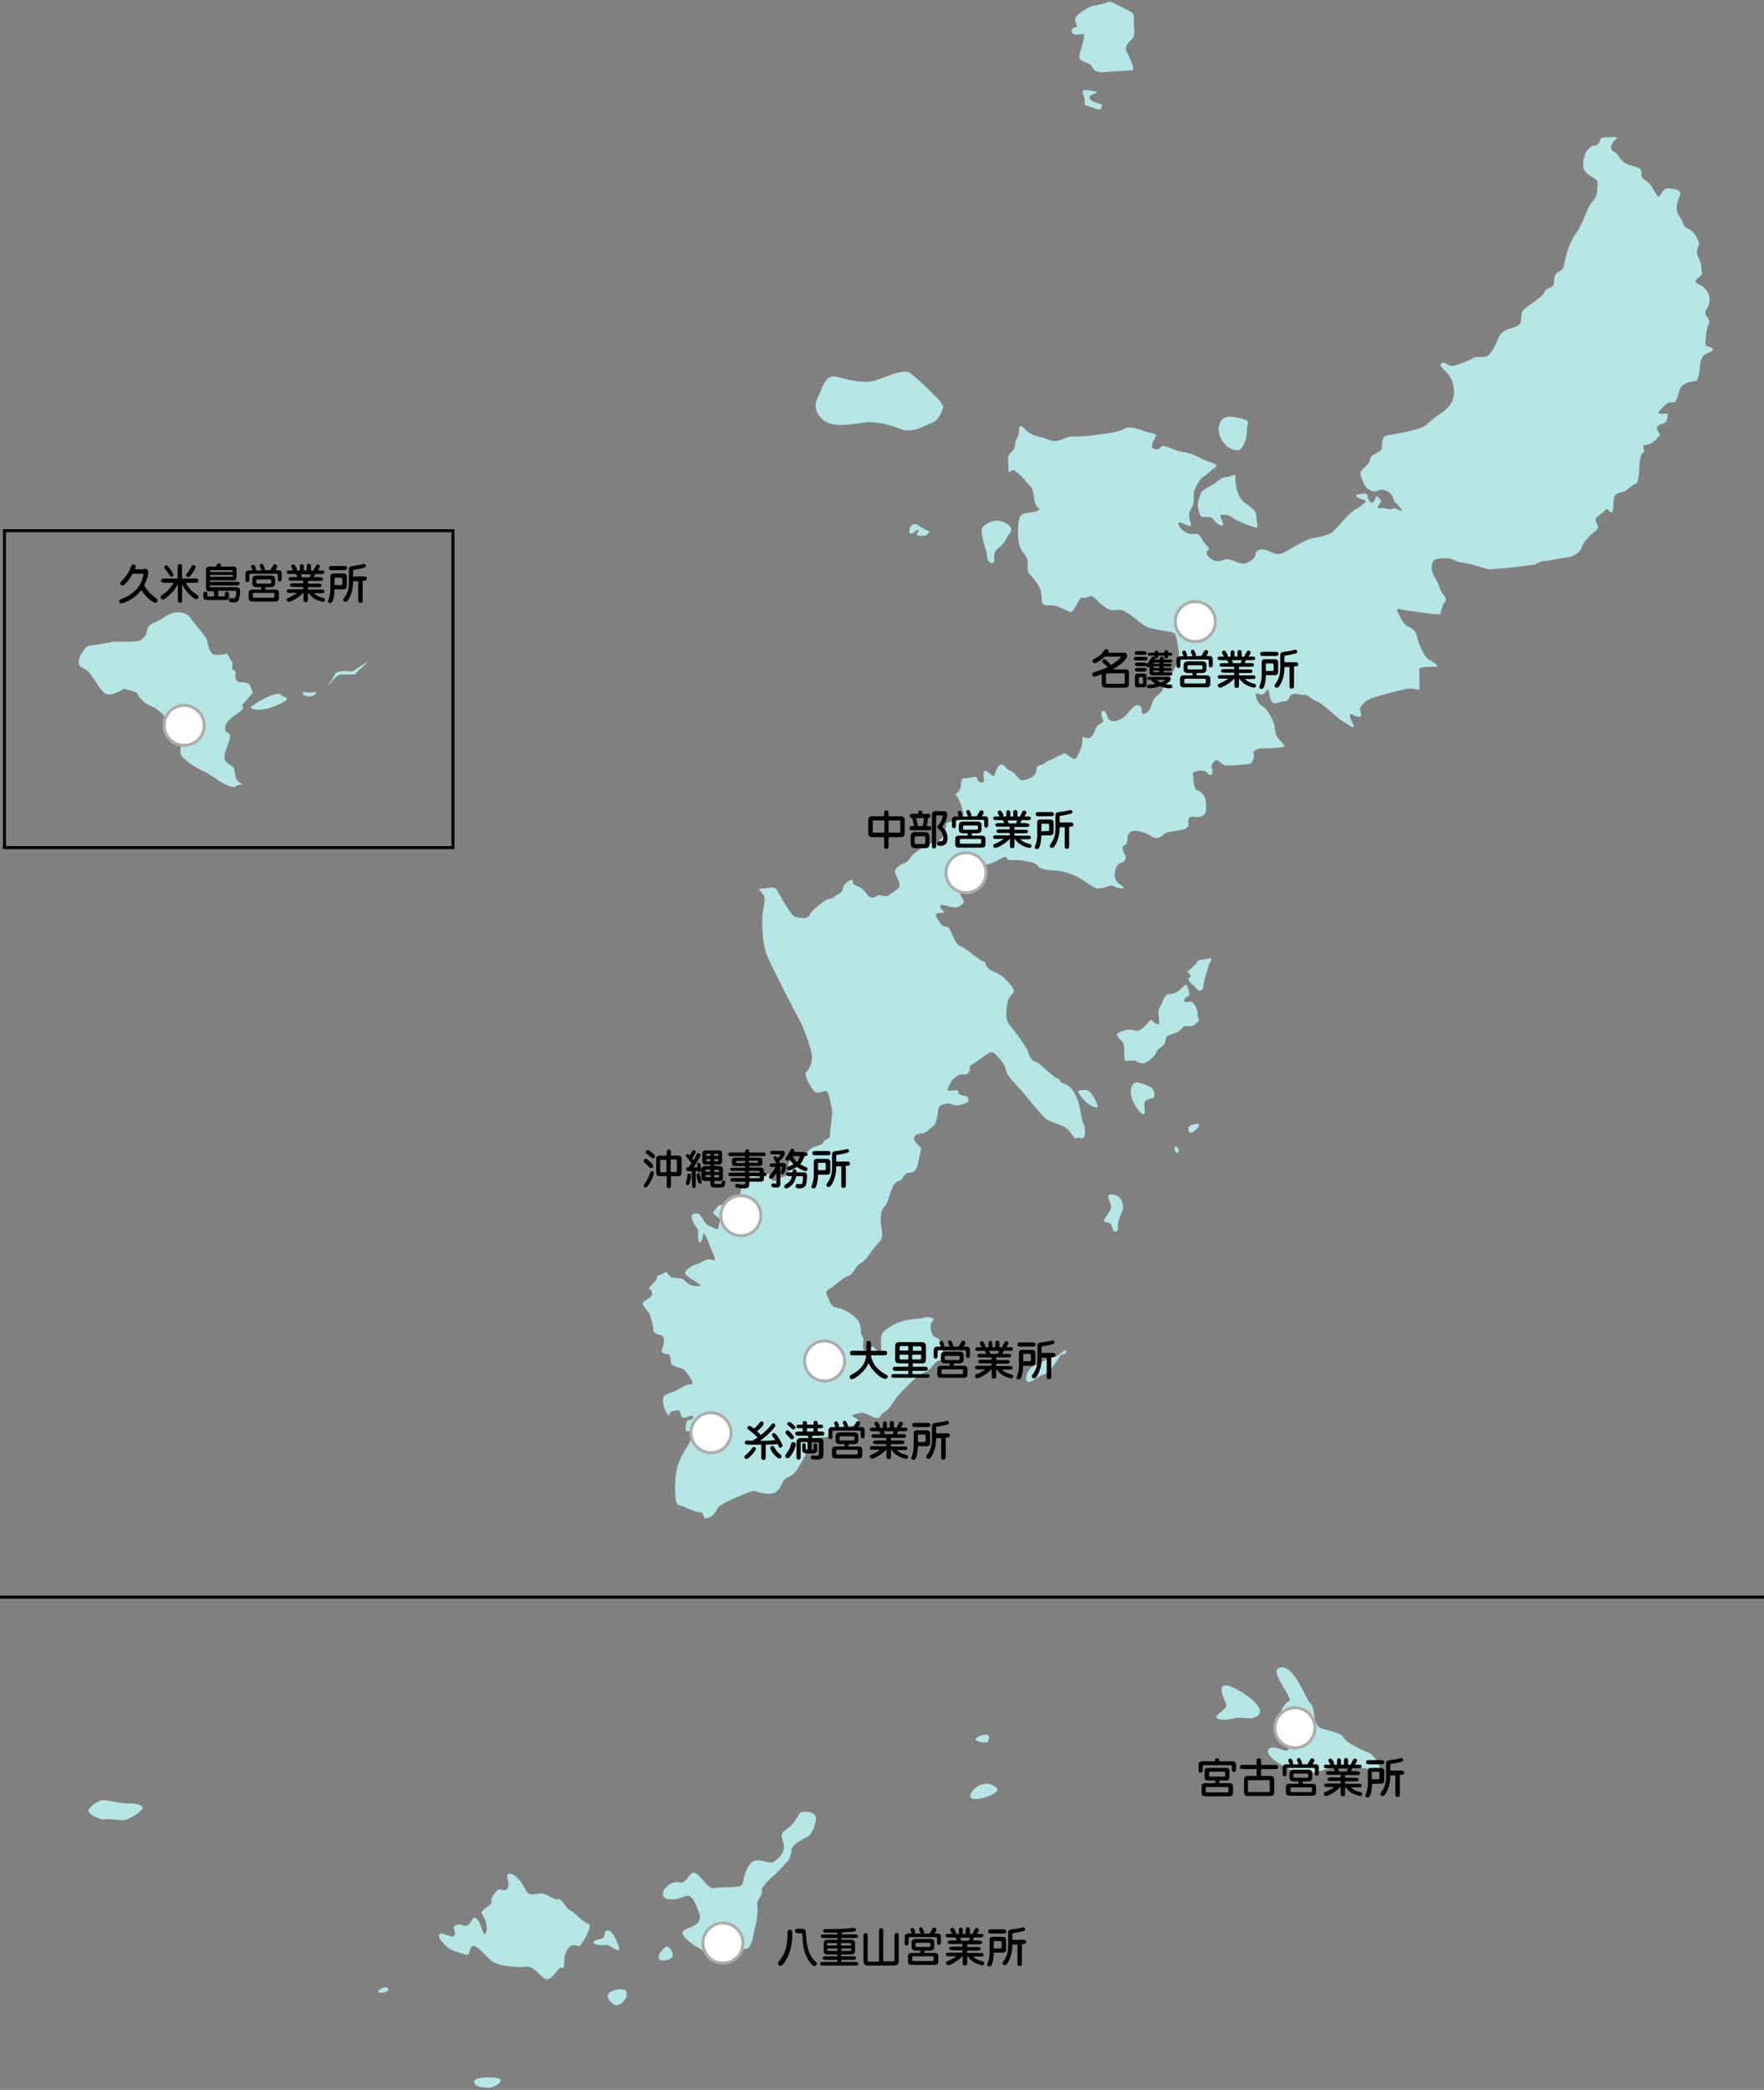<?xml version="1.0" encoding="utf-8"?>
<!-- Generator: Adobe Illustrator 24.1.2, SVG Export Plug-In . SVG Version: 6.00 Build 0)  -->
<svg version="1.1" xmlns="http://www.w3.org/2000/svg" xmlns:xlink="http://www.w3.org/1999/xlink" x="0px" y="0px" width="590px"
	 height="699px" viewBox="0 0 590 699" style="enable-background:new 0 0 590 699;" xml:space="preserve">
<rect x="0" y="0" width="590" height="699" fill="#808080" stroke="none"/>
<style type="text/css">
	.st0{fill:#B5E5E5;}
	.st1{fill:#FFFFFF;stroke:#ADADAB;stroke-miterlimit:10;}
	.st2{fill:#ACADAE;}
	.st3{fill:none;stroke:#000000;}
</style>
<g id="地図外側">
	<g>
		<g>
			<g>
				<path class="st0" d="M235.9,507.8c-0.8,0-0.2-2-1.9-2s-5.1-1.9-6-2.1c-0.9-0.2-1.5-0.3-1.9-1.7c-0.3-1.4-0.7-7.2,0.5-11.5
					c1.2-4.3,4.1-7.5,4.4-8.9c0.3-1.4,1.2-3.2,0.3-3.1c-0.9,0.2-2.2,0.7-2-0.9c0.2-1.5,0.2-2.7,1.4-2.7c1.2,0,1.4-1.4,0.7-1.4
					c-0.7,0-2.9,1.4-3.4,0.3c-0.5-1-0.5-2.4-1.5-2.1c-1,0.3-2.1,0.2-2.4,0.9c-0.3,0.7-0.3,1.5-1.4-0.5c-1-2-1.2-4.1-0.7-5
					c0.5-0.9,2.9-1.4,3.9-1.9c1-0.5,3.9-2.4,5.1-2.2c1.2,0.2,0.3-1.4-0.3-2.4c-0.7-1-1.4-2.4-2.7-2.9c-1.4-0.5-3.6-0.9-3.6-1.9
					c0-1-0.3-2.9-1-2.9s-2.1-0.3-2.1-1s0.5-1.2,0.7-2.7c0.2-1.5,0-2.2-0.9-2.6c-0.9-0.3-2.6-0.5-2.6-1.9c0-1.4-0.9-4.6-1.4-5.5
					c-0.5-0.9-2.4-2.6-2.1-3.4c0.3-0.9,3.4-1.7,3.1-3.4c-0.3-1.7-1.7-0.9-0.5-2.2c1.2-1.4,2.1-1.9,2.1-2.9c0-1,1.9-1,2.7-1.7
					c0.9-0.7,0.9,1.5,2.6,1.7c1.7,0.2,3.4,0.2,3.9,0.9c0.5,0.7,2.4,1.9,3.2,1.9c0.9,0,3.2,0.3,1.7-0.7c-1.5-1-4.1-2.4-4.6-3.4
					c-0.5-1,2.4-2.9,3.6-3.1c1.2-0.2,2.9-1.5,3.9-1.7c1-0.2,2.7,0.9,2.4-0.3c-0.3-1.2-1.5-3.4-1.9-4.8c-0.3-1.4-2.1-4.6-2.1-3.2
					c0,1.4-0.9,3.8-1.4,2.1c-0.5-1.7,0.2-3.6-0.7-4.4c-0.9-0.9-1.7-3.1-1.7-3.9c0-0.9,2.2-1.2,2.9-0.3c0.7,0.9,1.7,3.2,2.9,3.6
					c1.2,0.3,3.2,1.9,3.2,0.5c0-1.4,1.2-2.4-0.2-3.4c-1.4-1-2-1.4-1.2-2.2c0.9-0.9,1.2-1.9,2.1-1.9c0.9,0,2.2,1,2.4,0
					c0.2-1,1.5-1.9,2.6-2.1c1-0.2,1.9-2.2,1.9-3.2c0-1,2.4-1.9,2.6-2.9c0.2-1,1-2.4,2-1.5c1,0.9,1.4-0.2,2.2-0.5
					c0.9-0.3,3.8-0.2,3.4,0.7c-0.3,0.9,0.7,2.2,1.5,1.2c0.9-1,4.6-1.2,4.1-2.7c-0.5-1.5,0.2-3.6,0.9-3.9c0.7-0.3,2.7,0.7,3.8-0.2
					c1-0.9,1.4-2.9,2.9-3.8c1.5-0.9,3.8-1,4.1-2.1c0.3-1,2.4-0.9,2.2-2.4c-0.2-1.5,1.2-6.5,0.5-9.4c-0.7-2.9-0.9-5.3-2-5.3
					c-1.2,0-2.7,1.5-4.1-0.3c-1.4-1.9-3.2-5.3-2.4-6c0.9-0.7,2-2.9,2-5c0-2.1-2.7-9.9-4.3-12.6c-1.5-2.7-9.4-18.1-10.8-21.5
					c-1.4-3.4-1.7-9.6-1.5-13c0.2-3.4,1.4-5.8,0.3-7.2c-1-1.4-2.1-2.1-0.7-2.1c1.4,0,4.4-0.9,5.1,0.2c0.7,1,4.6,8.7,6.2,9.2
					c1.5,0.5,4.3,0.9,4.8-0.5c0.5-1.4,5.5-5.5,6.8-5.5c1.4,0,1.4-0.9,2.9-1.5c1.5-0.7,1.4-1.7,1.7-2.6c0.3-0.9,3.1-3.1,3.1-1.9
					c0,1.2,0.5,1.4,1.9,1.9c1.4,0.5,2.2,1.7,3.1,2.9c0.9,1.2,2.4,0.9,3.2,0.2c0.9-0.7,3.1,0.9,4.1-0.3c1-1.2,4.3-1.7,3.1-4.6
					c-1.2-2.9-1.9-3.1-0.5-4.6c1.4-1.5,2.9-0.9,4.3-3.1c1.4-2.2,4.3-3.2,4.8-4.3c0.5-1,4.8,0.2,6.3-3.2c1.5-3.4,0.3-4.4,2.1-4.6
					c1.7-0.2,5-0.5,4.6-2.6c-0.3-2.1-1.5-5.6-2.4-6.2c-0.9-0.5,1.4-1.2,1.5-2.9c0.2-1.7,0.2-3.1,1.4-2.9c1.2,0.2,3.9-1.2,4.1,0
					c0.2,1.2,0.9,1.5,1.9,1.4c1-0.2-0.3-3.8,0.7-3.9c1-0.2,2.9,2.6,3.2,1.5c0.3-1,1.2-3.8,2.4-3.6c1.2,0.2,1.5,1.7,3.1,2.2
					c1.5,0.5,2.7,3.2,3.9,3.1c1.2-0.2,4.6-1,4.6-3.3c0-2.2,1.7-1.5,2.7-2.4c1-0.9,5-2.4,6.2-3.2c1.2-0.9,3.6,3.1,4.6,1.2
					c1-1.9,2.1-3.9,1.9-6c-0.2-2.1,1.5,0.9,3.1-1c1.5-1.9,0.7-1.7,1.7-3.2c1-1.5,2.9-0.9,1.9-2.9c-1-2.1,0.2-2.9,0.9-2.2
					c0.7,0.7,0.7,3.2,2.7,3.2c2.1,0,3.8-1.2,5.3-3.1c1.5-1.9,2.4-2.6,3.6-2.1c1.2,0.5,0,3.6,1.9,2.6c1.9-1,1.7-2.4,2.6-4.3
					c0.9-1.9,2.7-2,3.2-3.8c0.5-1.7,6.2-8.4,5.3-13c-0.9-4.6-0.5-5.5-2.2-6c-1.7-0.5-7-0.9-9.1-2.2c-2.1-1.4-4.8-3.9-7-5
					c-2.2-1-3.4,0.7-6-1c-2.6-1.7-4.3-4.4-5.3-3.9c-1,0.5-1.9,0.7-2.7,0.5c-0.9-0.2-2.7,5-3.8,4.8c-1-0.2-4.3-2.1-5.8-2.2
					c-1.5-0.2-3.8,0.7-3.9-1.9c-0.2-2.6,0-3.6-2.1-6.3c-2.1-2.7-2.6-2.6-2.6-4.3c0-1.7,0.5-2.7-1.2-4.8c-1.7-2.1-2.2-4.6-2-8.5
					c0.2-3.9,0.7-4.8,2.9-5.1c2.2-0.3,4.6-0.7,4.1-1.4c-0.5-0.7-1.4-0.9-1.7-4.1c-0.3-3.2-1.2-3.2-2.2-4.6c-1-1.4-4.1-4.3-4.8-4.3
					c-0.7,0-1.5,1.7-1.5,0c0-1.7-0.5-4.4,0.3-5.3c0.9-0.9,2-1.9,2-3.6c0-1.7,1.2-1.9,1.2-4.1c0-2.2,0.7-2.2,2.2-0.5
					c1.5,1.7,3.9,2.2,5.8,2.7c1.9,0.5,2.9,1.4,4.8,1c1.9-0.3,3.4-1.5,5-1.4c1.5,0.2,6.3-0.3,9.1-0.7c2.7-0.3,6.8-0.9,8.2-1.9
					c1.4-1,4.8,0,6.5,0.7c1.7,0.7,4.8,0.9,4.3,1.7c-0.5,0.9-2.6,3.9-0.5,4.4c2.1,0.5,1.5-0.9,2.7-1c1.2-0.2,4.3,1.7,7.3,2.1
					c3.1,0.3,6.3,2.6,7.4,2.9c1,0.3,4.4,1.2,2.9,2.1c-1.5,0.9-2.9,2.7-3.9,3.1c-1,0.3-2.6,3.2-3.1,4.6c-0.5,1.4,0.2,3.9-0.7,5.5
					c-0.9,1.5-1.2,1.7-1,3.6c0.2,1.9,1.2,3.2-0.3,2.7c-1.5-0.5-3.4-1.5-3.4-0.9c0,0.7,0.7,2.4,3.1,3.4c2.4,1,3.2-0.9,4.6,1.7
					c1.4,2.6,3.1,3.2,2.4,3.9c-0.7,0.7-1.2,1.5,1,3.1c2.2,1.5,3.6,0.2,5,0c1.4-0.2,3.9,1.5,5.5,1.5c1.5,0,3.8-1.4,4.1-2.6
					c0.3-1.2,0.7-2.4,2.9-2.1c2.2,0.3,3.8,2.4,6.7,1c2.9-1.4,6.8-4.3,9.7-4.8c2.9-0.5,5.6-1.2,6.7-2.1c1-0.9,5-5.8,7-7.2
					c2.1-1.4,2.7-1.5,3.1-2.1c0.3-0.5,2-1,0-1.5c-2.1-0.5-2.9-1.5-1.9-1.7c1-0.2,3.4-0.7,3.4,0.3c0,1,1,3.1,1.9,2.2
					c0.9-0.9,0.9-2.6,1.5-1.7c0.7,0.9,1.7,0.9,0.7,2.2c-1,1.4-1,1.7,0.3,1.5c1.4-0.2,3.4,0.9,4.1,0.2c0.7-0.7,4.1,2.2,2.6,0
					c-1.5-2.2-2-1.5-2.4-3.2c-0.3-1.7-2.2-3.1-3.9-3.1c-1.7,0-1.9,1.2-3.8,0.2c-1.9-1-1.9-1.5-2.7-3.4c-0.9-1.9-1-2.7,0.5-4.1
					c1.5-1.4,1.9-1.7,2.1-3.2c0.2-1.5,3.9-1.9,3.9-3.6c0-1.7,0-3.8,1.9-4.1c1.9-0.3,10.6-1.7,12.8-3.4c2.2-1.7,1.4-1.5,3.9-3.2
					c2.6-1.7,5.3-3.8,5.5-7.2c0.2-3.4-1.2-6.2-2.7-7.5c-1.5-1.4-2.4-2.4-1.2-2.9c1.2-0.5,1.9,1.4,3.9,0.9c2.1-0.5,6-2.2,6.7-2.7
					c0.7-0.5,3.8,0.3,5-0.9c1.2-1.2,2.7-4.3,3.1-5.5c0.3-1.2,1.4-2.1,2.4-2.7c1-0.7,3.6-0.9,4.6-1.9c1-1,0.5-2.9,1-4.3
					c0.5-1.4,6.7-4.6,7.4-6.5c0.7-1.9,2.6-1.2,3.1-2.6c0.5-1.4-0.3-3.2,1.7-4.3c2.1-1,1.7-2.2,2.1-3.6c0.3-1.4,1.4-6.3,3.6-9.1
					c2.2-2.7,3.9-8.7,5.1-10.1c1.2-1.4,2.1-2.6,2.1-4.6c0-2.1,0.7-2.9-0.9-3.8c-1.5-0.9-3.8-2.1-3.8-4.3c0-2.2,0.5-4.6,2.2-6
					c1.7-1.4,1.7,0,2.9-1.4c1.2-1.4,0-2.1,2.9-2.1c2.9,0,4.1-0.5,2.6,1c-1.5,1.5-1.7,3.3-0.2,3.9c1.5,0.7,1.2,1.7,3.2,3.4
					c2.1,1.7,5.3,1.2,5.8,2.9c0.5,1.7-0.7,1.9,1.7,3.4c2.4,1.5,3.6,6.2,4.4,5.1c0.9-1,1.2-2.7,3.3-2.6c2.1,0.2,4.1,0.5,3.6,2.2
					c-0.5,1.7-2.1,4.6-0.3,7c1.7,2.4,1,3.4,3.2,4.4c2.2,1,2.7,3.1,3.3,4.1c0.5,1-0.2,1.5-0.5,3.2c-0.3,1.7,1.4,3.4,1.4,5.1
					c0,1.7,0.7,2.7-0.3,3.4c-1,0.7-2.6,1.9-0.7,2.6c1.9,0.7,3.8,2.7,3.8,5.1c0,2.4-1,2.7-1.4,4.3c-0.3,1.5,1.9,2.2,1.2,3.8
					c-0.7,1.5-0.9,2.9-1,4.6c-0.2,1.7-0.7,2.9,1,3.2c1.7,0.3,1.7,1.4,0,1.9c-1.7,0.5-2.7,1.7-2.9,3.6c-0.2,1.9-0.5,6-1.7,6
					c-1.2,0-3.8,0.5-4.8,2.1c-1,1.5-1.2,5-2.4,5c-1.2,0-1.9-0.2-2.9,0.9c-1,1-3.1,2.7-1.7,2.9c1.4,0.2,2.6-0.5,2.6,0.3
					c0,0.9-0.3,2.7-1.4,2.9c-1,0.2-2.7,0.9-2.1,2.2c0.7,1.4,1.4,1.2,0.3,2.4c-1,1.2-2.6,2.6-4.3,2.6c-1.7,0,0.3,2.4-0.5,2.4
					c-0.9,0-1.5,3.4-1.5,4.8c0,1.4-0.2,5.6-1.2,5.8c-1,0.2-3.2,2.4-3.8,2.6c-0.5,0.2-3.1,0.3-3.4,1.9c-0.3,1.5-0.2,5.1-0.9,5.1
					c-0.7,0-1.4-1.9-2.2-0.7c-0.9,1.2-3.4,2.1-3.1,3.4c0.3,1.4,1.7,2.2-0.2,3.6c-1.9,1.4-4.3,4.1-4.4,5.3c-0.2,1.2-2.4,2.9-3.8,3.2
					c-1.4,0.3-5.8,0.9-6.7,1.2c-0.9,0.3-3.1,0-4.3,0.9c-1.2,0.9-1.5,0.5-3.8,0.9c-2.2,0.3-10.4,1.2-12.1,1.2c-1.7,0-6.2-1.9-9.1-2.2
					c-2.9-0.3-3.4-1.5-5.3-1.5c-1.9,0-3.9,0-4.6,1c-0.7,1-1,3.2,0.7,5.8c1.7,2.6,1,3.1,2.4,5c1.4,1.9,1.4,2.4,0.5,3.2
					c-0.9,0.9-0.9,3.8-1.7,3.8c-0.9,0-4.1-0.3-6-0.7c-1.9-0.3-6.2-0.7-6.7-1c-0.5-0.3-1.7-0.2-1.2,0.7c0.5,0.9,1.9,4.4,3.4,5
					c1.5,0.5,2.9,1.7,3.2,3.6c0.3,1.9,2.4,6.7,3.9,7.5c1.5,0.9,4.1,2.4,2.2,2.4c-1.9,0-5,0-5.3,0.7c-0.3,0.7,0.3,7.2-0.3,7
					c-0.7-0.2-2.9-0.7-4.1-0.3c-1.2,0.3-12.3,2.7-13.8,4.3c-1.5,1.5-1.9,2.1-1.7,2.9c0.2,0.9,1,2.4-0.7,2.1
					c-1.7-0.3-2.7-1.7-2.7-0.3c0,1.4,2.1,4.1,1,3.8c-1-0.3-3.2-1.9-4.1-2.4c-0.9-0.5-6-5.5-7.9-6.2c-1.9-0.7-3.1-2.4-4.3-2.2
					c-1.2,0.2-3.2-0.9-4.3,0c-1,0.9-0.7,2.2-2.4,2.2c-1.7,0-3.2,1.5-4.3-0.2c-1-1.7-0.5-4.6-1.4-3.6c-0.9,1-0.9,1.5-1.9,1.5
					c-1,0-2.1-1-1.9,0.2c0.2,1.2,0.5,2.6,2.4,3.8c1.9,1.2,3.8,5.3,3.9,6.7c0.2,1.4,0.2,2.7,1.2,3.9c1,1.2,2.6,2.6,1.9,2.9
					c-0.7,0.3-4.8,0.5-7,0.5c-2.2,0-3.4,0.9-3.1,1.9c0.3,1-0.3,3.4-1.9,3.4c-1.5,0-7.2,1-8.5,0c-1.4-1-1.7-1.7-2.4-1.2
					c-0.7,0.5-1.7,1.7-1.2,2.6c0.5,0.9,0.3,2.2-0.5,2.2c-0.9,0-1-1.2-2.2-1.4c-1.2-0.2-3.6,0.2-3.6,0.9c0,0.7,0.2,5.5,1.4,5.6
					c1.2,0.2,2.9,2.1,2.9,3.6c0,1.5,0.7,4.1-1.2,5c-1.9,0.9-3.8-0.3-4.4,0.7c-0.7,1,0.5,2.6-0.9,3.4c-1.4,0.9-6.5,1-7.4,1.9
					c-0.9,0.9-2.6,2.1-4.1,0.9c-1.5-1.2-5.1-2.1-6.3-1.9c-1.2,0.2-1.9,1.4-1.9,2.2c0,0.9-0.2,2.6-1.2,2.7c-1,0.2,0,2.7,0.5,3.4
					c0.5,0.7-0.2,2.1-1.5,2.4c-1.4,0.3-2.1,2.6-2.1,3.9c0,1.4,0.7,2.7,1.9,3.4c1.2,0.7,1.9,1.5,0,1.2c-1.9-0.3-2.1-1-3.2-0.9
					c-1.2,0.2-3.9,1.7-5.8,0.5c-1.9-1.2-4.4-3.1-6.8-4.1c-2.4-1-5-1.4-5.6-1.4c-0.7,0-5.3-0.2-6.2-1.5c-0.9-1.4-2.2-1.2-4.1-1.7
					c-1.9-0.5-3.9-0.3-5.1-0.3c-1.2,0-1-1.5-2.4-0.9c-1.4,0.7-4.1,2.2-6.5,2.7c-2.4,0.5-2.9,1.4-3.9,2.4c-1,1-0.7,3.9-1.9,4.6
					c-1.2,0.7-2.9,1.7-1.5,3.6c1.4,1.9,0.2,2.4-1,3.1c-1.2,0.7-3.1,0-4.3-0.3c-1.2-0.3-2.2-0.5-1.9,0.5c0.3,1,2.1,1.9,0.9,1.9
					c-1.2,0-3.1,0-2.2,1.4c0.9,1.4,1.4,2.9,2.9,3.2c1.5,0.3,1,0,2,1.9c1,1.9,1.5,4.1,3.4,4.8c1.9,0.7,6.5,5,7.5,5
					c1,0,0.3,1.5,1.9,2.6c1.5,1,3.2,1.2,5.3,3.2c2.1,2.1,3.4,3.8,2.7,4.6c-0.7,0.9-1.7,1.9-1.9,3.1c-0.2,1.2-1.2,5.5,0.7,7.7
					c1.9,2.2,6,8,6.2,9.1c0.2,1,1,2.9,2.4,3.2c1.4,0.3,6.3,5.5,7.2,5.5c0.9,0,0.9,1.5,2.4,1.9c1.5,0.3,3.1,1.9,4.3,4.8
					c1.2,2.9,1.4,7,2.1,8.4c0.7,1.4,0.7,2.9,0.5,3.9c-0.2,1-0.9,1.5-1.5,1c-0.7-0.5-1.4,0.7-2.1-0.2c-0.7-0.9-2-3.1-3.8-3.8
					c-1.7-0.7-4.8-1.7-5.6-2.4c-0.9-0.7-5.1-5.6-7.3-8.4c-2.2-2.7-5.5-5.5-6-7.7c-0.5-2.2-2-3.9-2.9-4.8c-0.9-0.9-1.2-1.4-2.1-1.4
					c-0.9,0-5.8,4.1-6.7,4.3c-0.9,0.2,0,1.9-1,2.7c-1,0.9-1.9,0.2-2.7,0.5c-0.9,0.3-2.6,1.5-3.1,2.7c-0.5,1.2-1.9,2.7-0.5,2.7
					c1.4,0,2.9-0.5,2.9,0.2c0,0.7,0.9,1.5,2.2,1.5c1.4,0,1.7,1.7,0.9,2.2c-0.9,0.5-3.4,1.5-5.1,0.7c-1.7-0.9-4.6,0.3-4.6,1.5
					c0,1.2-0.7,5-1.4,5.5c-0.7,0.5-2.7,2.7-4.1,2.7c-1.4,0-2.7,0.7-2.6,1.9c0.2,1.2,2.4,2.6,2.4,3.1c0,0.5-0.7,3.1-0.9,4.3
					c-0.2,1.2-0.7,3.8-2.9,3.8c-2.2,0-2.1,2.4-3.4,2.7c-1.4,0.3-2.1,1.4-2.7,2.9c-0.7,1.5-1.2,4.8-2.4,5.8c-1.2,1-1.2,3.4-1.2,5
					c0,1.5,1,5.1,0,6.2c-1,1-3.1,3.6-4.1,5.1c-1,1.5-1.5,1.9-3.1,2.9c-1.5,1-1.9,3.4-3.6,3.9c-1.7,0.5-4.1,2.9-5.5,3.8
					c-1.4,0.9-2.6,1.2-1.5,3.1c1,1.9,0.7,3.4,3.6,3.9c2.9,0.5,6.3,3.4,6.8,4.4c0.5,1,0.9,2.7,0.7,3.4c-0.2,0.7,0.9,1.7,0.9,2.7
					c0,1-0.7,3.8,0.9,3.8c1.5,0,1.9-2.2,2.6-1.2c0.7,1,2.2,2.2,2.4,0.9c0.2-1.4-0.7-5,0.9-6.2c1.5-1.2,3.4-2.6,6.2-3.4
					c2.7-0.9,6.2-0.7,7.2-1.2c1-0.5,4.3,0,2.9,1.2c-1.4,1.2-0.3,5,0.9,5.3c1.2,0.3,2.6,2.2,2.6,3.8c0,1.5-0.2,4.1-1.4,4.1
					c-1.2,0-2.7,3.2-4.6,3.9c-1.9,0.7-3.4,2.1-5,3.6c-1.5,1.5-3.9,3.8-5.5,6.2c-1.5,2.4-2.7,3.4-3.6,3.8c-0.9,0.3-0.5,2.7-3.6,1.2
					c-3.1-1.5-3.1-1.5-5-1c-1.9,0.5-2.2,0.7-0.5,1.5c1.7,0.9,1.5,2.6-0.3,2.6c-1.9,0-6,0.2-7,1.2c-1,1-0.5,2.4-3.1,2.6
					c-2.6,0.2-3.8,0-4.4,1.7c-0.7,1.7-3.4,7.2-5,9.4c-1.5,2.2-3.2,1.9-4.3,3.4c-1,1.5-1.4,4.3-4.6,4.4c-3.2,0.2-4.6-1.2-5.8-0.9
					c-1.2,0.3-10.4,3.9-11.6,5.6C239,506.5,237.9,507.8,235.9,507.8z"/>
			</g>
			<g>
				<path class="st0" d="M420,176.4c-3.5-0.9-6.5-2.4-8-3.4c-1.4-1-3.4-1.1-3.8-0.6c-0.3,0.6,2.1,3.9,0.1,3.3
					c-2-0.6-2.5-2.8-3.8-2.8c-1.2,0-2.8,0.3-3.1-0.6c-0.3-0.9-1.3-3.1-0.4-5.4c0.9-2.3,0.4-2.2,1.6-3c1.1-0.8,2.4-1.4,3.5-2.1
					c1.1-0.7,2.4-2.2,3.8-2.2c1.3,0,3.3-1.4,3.3-0.3c0,1.1-0.1,6.5,3.3,9c3.4,2.4,3.7,2.9,3.7,4.7
					C420.2,174.7,421.3,176.7,420,176.4z"/>
			</g>
			<g>
				<path class="st0" d="M413.7,150.6c-3.4,0-6.1-4-6.1-7c0-3,1.9-4.5,4.3-4.2c2.4,0.3,6.1,0.9,5.5,2.3c-0.6,1.4-0.1,4.2-0.9,5.8
					C415.8,149,415.4,150.6,413.7,150.6z"/>
			</g>
			<g>
				<path class="st0" d="M331.1,188.1c-1.2-0.6-0.8-2.5-1.4-4.4c-0.7-1.9-2-6.6-1-7.5c1-0.9,3.5-2.7,6.3-1.8c2.8,0.9,4,2.4,2.7,4
					c-1.3,1.6-1.3,2.8-2.9,4.2c-1.6,1.4-2,1.3-2.2,2.9C332.3,187,333.2,189.1,331.1,188.1z"/>
			</g>
			<g>
				<path class="st0" d="M312,141.3c-3.4,1.4-7.1,3.8-11.3,2c-4.2-1.7-8.1-2.1-10.4-2.1c-2.3,0-11.6,2.6-15.2-0.9
					c-3.6-3.5-2.2-6.1-0.9-8.9c1.2-2.8,2.3-5.6,4.6-5.5c2.3,0.1,9.5,3.1,14.8,1.1c5.2-2,9.1-3.6,11-2.1c1.9,1.5,11.4,9.9,10.9,11.4
					C314.9,137.7,314,140.5,312,141.3z"/>
			</g>
			<g>
				<path class="st0" d="M309.9,178.9c-0.8,0.6-3.8,0.5-3.2-0.4c0.5-0.9,1.1-1.6,0.3-1.3c-0.8,0.3-2.6,2.3-2.8,0.8
					c-0.3-1.5,0.9-3.9,3.4-2C309.9,177.8,312.1,177.3,309.9,178.9z"/>
			</g>
			<g>
				<path class="st0" d="M367.5,36.6c-1.5,0-3.1-1.3-4.2-1.3c-1.1,0-0.1-1.6-0.7-2.8c-0.5-1.2-0.8-2.5,0.5-2.4
					c1.3,0.1,4.8,0.5,3.4,1.1c-1.5,0.5-2.6,0.9-1.9,2c0.7,1.1,4.4,1.6,4,2C368.3,35.5,368.8,36.6,367.5,36.6z"/>
			</g>
			<g>
				<path class="st0" d="M372.3,23.9c-1.6,0-5.4,0.9-6.6-0.8c-1.2-1.7-0.4-1.3-2-2c-1.6-0.7-3.1-0.8-2.6-3c0.5-2.1,2.2-6.7,1.2-6.7
					c-0.9,0-3.4,0.7-3.8-0.7c-0.4-1.3,0.7-1.5,1.5-1.6c0.8-0.1-0.5-1.3-0.4-2.7c0.1-1.3,3.2-3.2,4.8-4c1.6-0.8,4.7-0.9,5.8-1.6
					c1.1-0.7,2.4,0.3,4.4,1.3c2,1.1,4.4,1.9,4.6,3c0.1,1.1,0,2.3,0.1,3.8c0.1,1.5,0.3,3.2-0.8,4.3c-1.1,1.1-2.7,2.3-1.5,4.4
					c1.2,2.2,2.4,5.6,2,5.8C378.8,23.5,373.4,23.9,372.3,23.9z"/>
			</g>
			<g>
				<path class="st0" d="M343.7,462.1c-1.3-0.6,0-4.4,2.2-5.3c2.2-0.9,4.9-2.7,6.7-2.9c1.8-0.2,3.8-3.3,4-2c0.2,1.3-1.6,0.7-2.2,1.8
					c-0.7,1.1-3.3,5.5-5.3,6C347,460.2,345,462.8,343.7,462.1z"/>
			</g>
			<g>
				<path class="st0" d="M373.3,411.9c-1.5,0.5-1-2.4-2.1-2.8c-1.1-0.3-2.4-0.3-1.8-1.4c0.7-1.1,2.6-3.2,2.2-4.5
					c-0.3-1.3-1.4-3-0.8-3.5c0.7-0.6,3.2,0,3.9,1.1c0.7,1.1,1.2,2.9,0.8,4c-0.4,1.1-1.6,3.5-1.6,4.8
					C374,410.7,374,411.7,373.3,411.9z"/>
			</g>
			<g>
				<path class="st0" d="M382.2,372.6c-1.7-0.8-4-4.8-4-7.3c0-2.5,1.1-3.3,1.9-3.3c0.8,0,4.4,1.1,5.3,2.1c0.9,1,1.2,3.1-0.2,3.3
					c-1.4,0.2-2.3,0.7-2.4,1.6C382.6,369.8,383.4,373.1,382.2,372.6z"/>
			</g>
			<g>
				<path class="st0" d="M399.1,378.6c-1.7,1.1-2.4-1.8-0.6-2.3c1.9-0.6,2.5-0.8,2.5,0C401.1,377,400,378,399.1,378.6z"/>
			</g>
			<g>
				<path class="st0" d="M393.7,385.6c-0.7,0.3-1.2-2-0.6-2.1C393.8,383.3,394.9,385,393.7,385.6z"/>
			</g>
			<g>
				<path class="st0" d="M366.8,370.4c-2.6-0.3-4.4-2.7-5.1-3.5c-0.7-0.9-1.6-2.2-0.6-2.2c1,0,2.5-0.7,3.7,0.8
					C365.9,366.8,367.9,370.5,366.8,370.4z"/>
			</g>
			<g>
				<path class="st0" d="M382.2,355.6c-2.1,0-1.3-0.9-3.4-0.9c-2.1,0-2.4,0.6-2.7-0.6c-0.2-1.1,0.2-4.5-0.7-5.7
					c-0.9-1.1-2.6-2.2-1.4-2.9c1.1-0.7,3.5-1.4,4.9-1c1.3,0.4,2.1,0.4,3.5-0.8c1.4-1.2,2.3-3,2.9-2.4c0.6,0.6,2.1,1.9,2.4,1
					c0.3-0.9-0.8-4,0.2-5.4c1-1.4,1.2-3.4,2.2-4.1c1-0.7,2.1,0,3.7-1.1c1.6-1.1,2.8-2.9,3.1-2.2c0.3,0.7,1.6,3.4,0.4,3.8
					c-1.1,0.3-1.3,1.3-1.2,1.7c0.1,0.3,1.1,0.1,2.1,0c1-0.1,2.2,2.4,2.3,3.4c0.1,1,0.1,1.8,0.4,2.5c0.3,0.8-0.2,0.7-1.1,1.6
					c-0.9,0.9-1.7,0.8-2.4,0.7c-0.8-0.1-1.4-0.1-2.3,1c-0.9,1.1-3.4,1.8-4.3,2.1c-0.9,0.3-0.7,1-1.1,2.3c-0.4,1.3-1.7,1.7-2.4,2.5
					c-0.8,0.9-0.6,1.6-2,2.8C383.8,355.2,383.1,355.6,382.2,355.6z"/>
			</g>
			<g>
				<path class="st0" d="M402.1,331c-1.2,0.9-1.5,0-2.4-0.9c-0.9-0.9-2.6-2-2.1-2.8c0.4-0.8,1.1-0.6,0.4-1.4
					c-0.7-0.9-1.4-0.6-0.3-1.4c1.1-0.9,2.3-2,2.7-2.8c0.3-0.8,1.4-0.6,2.8-0.9c1.3-0.3,2.5-0.6,1.8,0.6c-0.8,1.1-1.1,2.9-1.9,5.5
					C402.2,329.6,402.7,330.6,402.1,331z"/>
			</g>
		</g>
	</g>
	<g>
		<g>
			<g>
				<path class="st0" d="M459.8,591.9c-1.4-0.1-11.7-1.9-13.9-1.1c-2.2,0.8-6.5,2.8-11,2.2c-4.5-0.7-12.5-6.1-10.6-8
					c1.8-1.9,6.5,2,6.7-0.1c0.3-2.1-4.3-7.2-4.1-8.6c0.3-1.3,2.2-6.5,4.2-7.3c2-0.7-7.5-10.6-2.8-11.3c4.8-0.7,8.2,10.4,10,12
					c1.8,1.6,0.6,7.3,3.5,8.3c2.9,1,7.1,1.7,7.7,3.3c0.6,1.6,7.7,4.8,8.5,5C458.9,586.5,463.9,592.2,459.8,591.9z"/>
			</g>
			<g>
				<path class="st0" d="M419.9,574.3c-2.4,1-4.3-0.2-6.9,0.4c-2.5,0.6-5.7,0.8-6.1-0.3c-0.4-1.1,3.8-2.8,3.2-4.4
					c-0.6-1.6-2.8-5.8-0.5-6.3C411.9,563.1,426,571.6,419.9,574.3z"/>
			</g>
			<g>
				<path class="st0" d="M333.3,598c2.1,1.9-8,5.1-8.7,3.1C323.9,599.1,329.2,594.2,333.3,598z"/>
			</g>
			<g>
				<path class="st0" d="M272.9,607.9c0.3,1.2-1.3,5.5-2.3,6.1c-1,0.6-5.1,2.6-5.6,4c-0.5,1.4-0.5,3.4-1.3,4.2
					c-0.7,0.8-3.6,4-4.2,4.5c-0.6,0.5-5.2,4.4-4.7,5.7c0.5,1.3-1.9,3.2-1.5,4.8c0.3,1.6-0.2,5.8-0.7,7.3c-0.5,1.4-0.9,6.6-2.7,7.2
					c-1.8,0.6-4.4-0.4-6.1-0.1c-1.6,0.3-3.1,3.3-6,2.1c-2.9-1.2-8.6-4.5-9.5-6.9c-0.9-2.4,7.4-1.6,5.5-7c-1.9-5.3-2.8-6.5-5.4-5.3
					c-2.6,1.2-6.9,1.2-6.7-1.1c0.2-2.3,3.2-4.4,5.7-3.8c2.5,0.6,3.1-4.1,5.2-3.1c2.1,1,4.2,5.5,6.3,5c2.1-0.5,8.5,0,9.2-1
					c0.7-1,0.7-5,3.1-7.4c2.4-2.4,6.1,0.9,7.8-0.5c1.8-1.4,4-3.4,2.9-6.6c-1.1-3.1-0.1-3.2,2.2-5c2.4-1.8,2.7-4.5,4-4.9
					C269.6,605.6,272.5,606.1,272.9,607.9z"/>
			</g>
			<g>
				<path class="st0" d="M209.5,666.1c0.8,2.2-1.7,4.4-3.1,4.6c-1.4,0.2-4.6-3.1-2.3-4.4C206.4,664.9,209.2,665.2,209.5,666.1z"/>
			</g>
			<g>
				<path class="st0" d="M167,695.2c1.8,0.9-1.9,3.2-3.7,3.1c-1.8-0.1-4.9-0.3-4.7-2.1C158.7,694.4,165.8,694.7,167,695.2z"/>
			</g>
			<g>
				<path class="st0" d="M196.8,643.5c1.7,0.4-2.1,6.8-2.9,7.3c-0.8,0.5-2.3-1.4-4.1,1.2c-1.8,2.6-0.5,7.2-1.8,6.2
					c-1.4-1-3.3,5.4-6.1,3.4c-2.7-2-3.2-4.1-6.4-3.8c-3.1,0.4-9.4-0.4-11.2-2c-1.8-1.6-4.4-4.7-5.8-5c-1.4-0.3-1.2,2.9-2.2,3
					c-1,0.1-5.9-1.9-5.9-1.9s-4.2-3.3-3.5-4.8c0.7-1.5,4.4,1.7,5.1,0.2c0.7-1.5-1.2-2.6,0.5-3.4c1.7-0.9,2.9,1,4.2-0.2
					c1.3-1.2,1.4-3.2,2.9-1.8c1.5,1.5,2.1,6.5,2.9,4.5c0.8-2-0.1-4.5-1.2-6.1c-1.1-1.6,3.5-3,3.1-4.1c-0.4-1.1,0.8-2.8,1.9-3.9
					c1.1-1.1,2.9,1,3.6-1c0.8-2-1.3-4.3,0.4-4.6c1.6-0.3,4.2,2.5,5.3,5.1c1.2,2.6,2.9,1.7,5,1.5c2.2-0.3,4.6,2.4,5.9,1.9
					c1.3-0.5,2.9,3.2,4,3.6C191.7,639.1,195.1,643.1,196.8,643.5z"/>
			</g>
			<g>
				<path class="st0" d="M47.5,605.2c-1.4,1.7-4.4,3.1-5.5,3.5c-1.1,0.4-5.5-0.6-7.1-0.2c-1.6,0.3-5.4-1.8-5.3-2.9
					c0.1-1.1,3.1-3.4,4.8-3.5c1.7-0.1,5.7,1.2,8.9,1.1C46.5,603.1,48.4,604.2,47.5,605.2z"/>
			</g>
			<g>
				<path class="st0" d="M330.5,582.5c-0.3,0.9-6.6-0.2-3.1-1.7C330.9,579.3,331.2,580.7,330.5,582.5z"/>
			</g>
			<g>
				<path class="st0" d="M222.8,651.1c-2.2,1.4-4.4,5.3,0.1,4.5C227.3,654.7,223.6,650.5,222.8,651.1z"/>
			</g>
			<g>
				<path class="st0" d="M207,651.2c0.9,2.9-3.1-0.9-4.3-0.7c-1.2,0.2-4.5,0.1-4.1-1c0.4-1.1,3.6-0.5,3.6-2.5
					C202.3,644.8,204.9,644.6,207,651.2z"/>
			</g>
			<g>
				<path class="st0" d="M129.9,665.4c0.2,1-3.1,1.5-3.4,0.8C126.2,665.5,129.5,663.7,129.9,665.4z"/>
			</g>
		</g>
	</g>
	<path class="st0" d="M49,211.9c0,0-0.2-2.7,2.7-3.7c2.8-1,3.2-2.3,6.2-3.2c3-0.8,5.5,0.8,5.7,1.5c0.2,0.7,5.5,6.5,5.7,7.7
		c0.2,1.2,0.7,4.2,2.2,4.7s4.5-0.3,4.5-0.3l1.8,3.3l-0.2,1.8l1.3,1c0,0-1,3.5,1.7,3.5s3,1,3,1l1,2.5l-3.7,4.2c0,0,1.2,0.5-0.3,1.8
		s-5.3,3.2-5.3,5.8c0,2.7,2.7,0.5,1.3,4.5s-1.5,3.7-1.5,5.5s2.7,2.5,3,3.3c0.3,0.8,0.8,3.5,0.8,3.5l0.8,1.2c0,0,2.2,1,0.5,1
		s-0.7,1.5-3.8,0.3c-3.2-1.2-6.7-4.3-8.2-4.8s-7.7-4.2-7.8-6c-0.2-1.8,0.3-2.2-0.2-2.5c-0.5-0.3-3.5-3.8-3.3-4.7
		c0.2-0.8,0.2-2.7,0.2-2.7s-3.3-4.8-6.7-6c-3.3-1.2-4.7-4.5-4.7-4.5s-3.8-1.3-4.3-1.2c-0.5,0.2-4.3,2.8-6.3,1.5
		c-2-1.3-4.3-6.8-6.5-8c-2.2-1.2-2.3-1.2-2.3-2.7s2.2-5.3,3.8-5.3s7.3-1.3,8.3-1.3s6.7,0.2,8.2-0.3C48,213.9,49,211.9,49,211.9z"/>
	<path class="st0" d="M83.8,236.7c0,0,0-0.5,3.2-2.3c3.2-1.8,6.3-3,7-2s4.5,0.8-0.7,3.2C88.2,237.9,85.2,237.7,83.8,236.7z"/>
	<path class="st0" d="M101.3,231.4c0,0,3.5,0.5,4,0s0.8,1.5-1.8,1.5C100.8,232.9,101.3,231.4,101.3,231.4z"/>
	<path class="st0" d="M109.3,229.9c1.7-2,3.2-4.3,5-4.3c1.8,0,4.3,0,4.3,0l4.7-4.5l-5.5,3.5c0,0-4.8-0.7-5.7,0.8
		C111.3,226.9,109.3,229.9,109.3,229.9z"/>
</g>
<g id="レイヤー_2">
</g>
<g id="しるし">
	<path class="st1" d="M406.5,207.9c0,3.7-3,6.7-6.7,6.7c-3.7,0-6.7-3-6.7-6.7c0-3.7,3-6.7,6.7-6.7
		C403.5,201.2,406.5,204.2,406.5,207.9z"/>
	<path class="st1" d="M329.8,291.9c0,3.7-3,6.7-6.7,6.7c-3.7,0-6.7-3-6.7-6.7c0-3.7,3-6.7,6.7-6.7
		C326.8,285.2,329.8,288.2,329.8,291.9z"/>
	<path class="st1" d="M68.3,242.6c0,3.7-3,6.7-6.7,6.7c-3.7,0-6.7-3-6.7-6.7c0-3.7,3-6.7,6.7-6.7C65.3,236,68.3,239,68.3,242.6z"/>
	<path class="st1" d="M282.5,455.2c0,3.7-3,6.7-6.7,6.7c-3.7,0-6.7-3-6.7-6.7c0-3.7,3-6.7,6.7-6.7
		C279.5,448.6,282.5,451.6,282.5,455.2z"/>
	<path class="st1" d="M244.5,479.2c0,3.7-3,6.7-6.7,6.7c-3.7,0-6.7-3-6.7-6.7c0-3.7,3-6.7,6.7-6.7
		C241.5,472.6,244.5,475.6,244.5,479.2z"/>
	<path class="st1" d="M248.5,649.9c0,3.7-3,6.7-6.7,6.7c-3.7,0-6.7-3-6.7-6.7c0-3.7,3-6.7,6.7-6.7
		C245.5,643.2,248.5,646.2,248.5,649.9z"/>
	<path class="st1" d="M439.8,577.9c0,3.7-3,6.7-6.7,6.7c-3.7,0-6.7-3-6.7-6.7c0-3.7,3-6.7,6.7-6.7
		C436.8,571.2,439.8,574.2,439.8,577.9z"/>
	<g>
		<g>
			<g>
				<path class="st2" d="M610.1,344.5c2.7-4.4,4-7.7,5.6-13.6l3.3,2.2c-1.6,5.9-2.9,9.3-5.2,13.5L610.1,344.5z M613.2,320.5
					c2.3,1.8,3.5,2.9,5.6,5.2l-2.9,2.6c-1.8-2.2-2.5-2.9-5.4-5.3L613.2,320.5z M616.8,318.5c-1.8-2.1-2.5-2.9-5.3-5.3l2.7-2.3
					c2.2,1.5,3.1,2.4,5.5,5.3L616.8,318.5z M631.1,317.1v-6.3h3.9v6.3h10.5v19h-10.5v10.5h-3.9v-10.5h-10.4v-19H631.1z M631.1,320.7
					h-6.5v11.8h6.5V320.7z M641.5,320.7h-6.6v11.8h6.6V320.7z"/>
				<path class="st2" d="M661,332.7l-0.4-2.1l-2.3,0.3v15.7h-3.4v-15.3l-5.6,0.4l-0.5-3.3l2.6-0.1l2.6-4.2c-2.4-2.1-2.7-2.4-5.2-4.6
					l1.6-2.9l0.9,0.6c1.9-3.2,2.1-3.7,3.4-7l3.1,1.3c-1.8,3.7-2.1,4.3-4.1,7.9l2.2,1.8c1.7-3.2,2-3.7,3.4-6.9l3,1.6
					c-2.2,4.5-3.5,6.7-7,12.5l4.8-0.3c-0.5-1.5-0.6-1.8-1.2-3.3l2.9-1c1.1,3.2,1.5,4.7,2.3,8.2L661,332.7z M649.2,343.3
					c0.8-3,0.9-3.9,1.3-9.7l3,0.7c-0.3,5.5-0.5,6.9-1,10.3L649.2,343.3z M662.5,333.7c0.3,3.7,0.7,5.7,1.4,9.3l-3.2,0.9
					c-0.6-3.7-0.8-5.8-1-9.6L662.5,333.7z M675.6,340.1v2.3c0,1,0.2,1.2,1.6,1.2h2.7c2.1-0.1,2.2-0.2,2.4-1.7l0.2-1.5l3.3,1.4
					l-0.2,1.4c-0.3,2.9-1.1,3.4-5.3,3.4h-3.8c-3.2,0-4.1-0.7-4.1-3.4v-3h-7.9v-13h7.9v-2.4h-7.7v-13h18.8v13h-7.8v2.4h8.7v13H675.6z
					 M667.6,329.8v2.4h4.7v-2.4H667.6z M667.6,334.9v2.4h4.7v-2.4H667.6z M672.2,314.3h-4.5v2.4h4.5V314.3z M672.2,319.4h-4.5v2.5
					h4.5V319.4z M680.1,316.7v-2.4h-4.5v2.4H680.1z M680.1,321.9v-2.5h-4.5v2.5H680.1z M675.6,332.2h5.3v-2.4h-5.3V332.2z
					 M675.6,337.3h5.3v-2.4h-5.3V337.3z"/>
			</g>
		</g>
	</g>
	<path class="st1" d="M254.5,406.6c0,3.7-3,6.7-6.7,6.7c-3.7,0-6.7-3-6.7-6.7c0-3.7,3-6.7,6.7-6.7
		C251.5,399.9,254.5,402.9,254.5,406.6z"/>
</g>
<g id="もじ">
	<g>
		<g>
			<path d="M376.1,218.3c0.5,0,0.9,0.5,0.9,1c0,0.5-0.6,2.2-4.8,4.6h4.5c0.4,0,0.9,0.4,0.9,1.1v3.9c0,0.6-0.5,1.1-1,1.1h-6.9
				c-0.8,0-1.2-0.6-1.2-1v-3.5c-1.9,0.7-2.1,0.8-2.5,0.8c-0.7,0-0.7-0.7-0.7-0.7c0-0.5,0.4-0.6,0.8-0.8c3.1-1.1,3.5-1.2,4.4-1.7
				c-0.3-0.3-0.7-0.7-1.4-1.3c-0.4-0.3-0.4-0.5-0.4-0.6c0-0.3,0.3-0.7,0.7-0.7c0.1,0,0.3,0,0.7,0.4c0.4,0.4,1.4,1.4,1.6,1.5
				c1.2-0.8,1.8-1.2,2.3-1.7c0.2-0.2,0.9-0.9,0.9-1c0-0.1-0.1-0.1-0.2-0.1h-5.1c-1.3,1.3-3,2.2-3.5,2.2c-0.5,0-0.7-0.4-0.7-0.7
				c0-0.4,0.2-0.5,0.4-0.6c1.8-1,2.3-1.2,3.6-3.1c0.1-0.1,0.3-0.3,0.6-0.3c0.4,0,0.8,0.3,0.8,0.8c0,0.2-0.1,0.3-0.1,0.4H376.1z
				 M370.2,225.3c-0.2,0-0.3,0.2-0.3,0.3v2.8c0,0.2,0.1,0.3,0.3,0.3h5.7c0.3,0,0.3-0.3,0.3-0.4v-2.7c0-0.3-0.2-0.4-0.3-0.4H370.2z"
				/>
			<path d="M382.7,219.7c0.6,0,1.1,0,1.1,0.6c0,0.6-0.5,0.6-1.1,0.6h-2.4c-0.6,0-1.1,0-1.1-0.6c0-0.6,0.5-0.6,1.1-0.6H382.7z
				 M387.8,220.6c0.2-0.8,0.3-1,0.8-1c0.4,0,0.6,0.3,0.6,0.6c0,0.2,0,0.3,0,0.4h1.8c0.6,0,1.1,0,1.1,0.5c0,0.5-0.4,0.5-1.1,0.5h-1.8
				v0.4h1.6c0.7,0,1.1,0,1.1,0.5c0,0.4-0.4,0.4-1.1,0.4h-1.6v0.5h1.6c0.7,0,1.1,0,1.1,0.5s-0.4,0.5-1.1,0.5h-1.6v0.5h1.8
				c0.5,0,1.1,0,1.1,0.5s-0.5,0.5-1.1,0.5h-5.3c-0.5,0-1.2,0-1.2-1.1V223c-0.1,0.1-0.2,0.2-0.5,0.2c-0.3,0-0.6-0.2-0.6-0.6
				c-0.2,0.2-0.3,0.2-0.9,0.2h-1.8c-0.5,0-1.1,0-1.1-0.6c0-0.6,0.6-0.6,1.1-0.6h1.8c0.5,0,1,0,1.1,0.6c0.9-1.3,1-1.4,1.5-2.2
				c0.1-0.2,0.3-0.4,0.6-0.4c0.2,0,0.4,0.1,0.5,0.2c0-0.1,0-0.2,0-0.4v-0.1h-1.3c-0.4,0-1,0-1-0.5c0-0.5,0.5-0.5,1-0.5h1.3
				c0-0.2,0-0.7,0.6-0.7c0.4,0,0.6,0.3,0.6,0.7h2c0-0.2,0-0.8,0.7-0.8s0.6,0.6,0.6,0.8h0.5c0.4,0,0.9,0,0.9,0.5
				c0,0.5-0.5,0.5-0.9,0.5h-0.5c0,0.3,0,0.9-0.6,0.9c-0.7,0-0.7-0.6-0.7-0.9h-2c0,0.3,0,0.9-0.6,0.9c-0.2,0-0.4-0.1-0.5-0.2
				c0,0.2,0,0.4-0.1,0.6H387.8z M380.6,219c-0.4,0-1.1,0-1.1-0.6c0-0.6,0.7-0.6,1.1-0.6h1.8c0.4,0,1.1,0,1.1,0.6
				c0,0.6-0.7,0.6-1.1,0.6H380.6z M382.4,223.4c0.5,0,1.1,0,1.1,0.6c0,0.6-0.6,0.6-1.1,0.6h-1.7c-0.5,0-1.1,0-1.1-0.6
				c0-0.6,0.6-0.6,1.1-0.6H382.4z M382.5,225.3c0.9,0,1,0.5,1,1.1v2.4c0,0.6-0.2,1.1-1,1.1h-1.9c-0.9,0-1-0.5-1-1.1v-2.4
				c0-0.6,0.2-1.1,1-1.1H382.5z M381.3,226.5c-0.3,0-0.4,0.1-0.4,0.4v1.4c0,0.3,0.1,0.4,0.4,0.4h0.6c0.3,0,0.4-0.1,0.4-0.4v-1.4
				c0-0.3-0.1-0.4-0.4-0.4H381.3z M390.7,226.4c0.2,0,0.9,0,0.9,0.7c0,0.6-0.9,1.3-1.7,1.7c0.6,0.1,0.9,0.1,1.6,0.2
				c0.2,0,0.6,0,0.6,0.6c0,0.6-0.6,0.6-1,0.6c-0.7,0-1.9-0.2-3.1-0.7c-1.2,0.4-2.7,0.7-3.6,0.7c-0.6,0-0.8-0.3-0.8-0.6
				c0-0.5,0.5-0.6,0.7-0.6c1.2-0.1,1.4-0.1,2.1-0.3c-0.7-0.5-1.2-1-1.5-1.3h-0.4c-0.3,0-0.8,0-0.8-0.5c0-0.5,0.5-0.5,0.8-0.5H390.7z
				 M386.1,221.6c-0.3,0-0.3,0.1-0.3,0.4h2v-0.4H386.1z M385.8,223.4h2v-0.5h-2V223.4z M387.7,224.8v-0.5h-2c0,0.3,0,0.5,0.4,0.5
				H387.7z M387,227.5c0.3,0.2,0.6,0.5,1.2,0.8c0.3-0.1,1.4-0.6,1.4-0.8c0-0.1-0.1-0.1-0.1-0.1H387z"/>
			<path d="M398.9,219.4c-0.1-0.2-0.6-1.2-0.6-1.5c0-0.3,0.2-0.6,0.6-0.6c0.4,0,0.5,0.2,0.8,0.9c0.3,0.6,0.3,0.6,0.3,0.8
				c0,0.2-0.1,0.3-0.1,0.4h1.9c0.3-0.5,0.7-1.2,0.8-1.3c0.2-0.4,0.3-0.7,0.8-0.7c0.3,0,0.7,0.3,0.7,0.7c0,0.3-0.1,0.4-0.6,1.3h1
				c0.7,0,1.1,0.4,1.1,1v1.7c0,0.5,0,1.1-0.7,1.1c-0.6,0-0.6-0.6-0.6-1.1v-1c0-0.4-0.1-0.5-0.4-0.5h-8.7c-0.2,0-0.4,0.1-0.4,0.5v1.2
				c0,0.5,0,1.1-0.7,1.1c-0.6,0-0.6-0.6-0.6-1.1v-1.8c0-0.7,0.5-1,1.1-1h1.3c-0.2-0.3-0.5-1.1-0.5-1.3c0-0.2,0.2-0.6,0.6-0.6
				c0.4,0,0.5,0.1,0.8,0.7c0.1,0.3,0.2,0.5,0.2,0.8c0,0.1,0,0.3-0.1,0.4H398.9z M398.9,225.1h-1.6c-1.4,0-1.4-0.9-1.4-1.3v-1.3
				c0-0.8,0.4-1.3,1.4-1.3h4.8c1.4,0,1.4,0.9,1.4,1.3v1.3c0,0.8-0.4,1.3-1.4,1.3h-1.8l-0.1,0.8h3.4c0.9,0,1.2,0.5,1.2,1v2
				c0,0.5-0.3,1-1.2,1h-7.7c-0.9,0-1.2-0.5-1.2-1v-2c0-0.5,0.3-1,1.2-1h2.9L398.9,225.1z M396.5,227c-0.3,0-0.4,0.2-0.4,0.4v0.8
				c0,0.3,0.2,0.4,0.4,0.4h6.4c0.3,0,0.4-0.2,0.4-0.4v-0.8c0-0.3-0.2-0.4-0.4-0.4H396.5z M397.6,222.5c-0.3,0-0.4,0.2-0.4,0.4v0.6
				c0,0.2,0.1,0.4,0.4,0.4h4.2c0.3,0,0.4-0.2,0.4-0.4v-0.6c0-0.2-0.1-0.4-0.4-0.4H397.6z"/>
			<path d="M418.3,221.8c0.5,0,1.1,0,1.1,0.6c0,0.6-0.6,0.6-1.1,0.6h-3.9v0.9h3.4c0.5,0,1.1,0,1.1,0.6c0,0.6-0.6,0.6-1.1,0.6h-3.4
				v0.8h4.4c0.6,0,1.1,0,1.1,0.6s-0.5,0.6-1.1,0.6h-2.5c1.2,1,1.7,1.2,3.2,1.6c0.3,0.1,0.6,0.2,0.6,0.7c0,0.4-0.4,0.6-0.7,0.6
				c-0.3,0-1.1-0.3-1.4-0.4c-1.5-0.5-2.5-1.3-3.5-2.6h-0.1v2c0,0.5,0,1.1-0.7,1.1c-0.8,0-0.8-0.5-0.8-1.1v-2h-0.1
				c-1.8,1.9-4.2,3-4.8,3c-0.3,0-0.7-0.3-0.7-0.7c0-0.4,0.1-0.5,1.3-1c0.1-0.1,1.3-0.6,2.2-1.3h-2.4c-0.6,0-1.1,0-1.1-0.6
				c0-0.6,0.5-0.6,1.1-0.6h4.4v-0.8h-3.3c-0.5,0-1.1,0-1.1-0.6c0-0.6,0.6-0.6,1.1-0.6h3.3V223h-3.8c-0.5,0-1.1,0-1.1-0.6
				c0-0.6,0.6-0.6,1.1-0.6h1.9c-0.3-0.6-0.3-0.7-0.5-1h-2.1c-0.5,0-1.1,0-1.1-0.6c0-0.6,0.6-0.6,1.1-0.6h1.1
				c-0.2-0.3-0.7-1.1-0.7-1.3c0-0.4,0.3-0.7,0.7-0.7c0.4,0,0.5,0.3,0.7,0.5c0.5,0.8,0.5,0.9,0.5,1.2c0,0.1,0,0.2-0.1,0.3h1.1v-1
				c0-0.5,0-1.1,0.6-1.1c0.7,0,0.7,0.6,0.7,1.1v1h1v-1c0-0.5,0-1.2,0.7-1.2c0.7,0,0.7,0.6,0.7,1.2v1h1c0-0.3,0-0.4,0.5-1.3
				c0.3-0.5,0.4-0.7,0.8-0.7c0.3,0,0.7,0.3,0.7,0.7c0,0.3-0.7,1.3-0.7,1.3h1.1c0.5,0,1.1,0,1.1,0.6c0,0.6-0.6,0.6-1.1,0.6h-2
				c-0.1,0.1-0.1,0.2-0.4,1H418.3z M415,221.8c0.1-0.3,0.2-0.7,0.3-1h-3.3c0.2,0.3,0.3,0.8,0.4,1H415z"/>
			<path d="M422,221.4c0-0.9,0.9-0.9,1.1-0.9h3.4c0.6,0,1,0.5,1,0.9v3.4c0,0.8-0.7,1-1.1,1h-3c0,0.7-0.2,4.6-1.4,4.6
				c-0.1,0-0.8,0-0.8-0.6c0-0.2,0.4-1.1,0.4-1.3c0.3-0.8,0.4-2,0.4-2.8V221.4z M426.5,218c0.5,0,1.1,0,1.1,0.7
				c0,0.7-0.6,0.7-1.1,0.7h-3.9c-0.5,0-1.1,0-1.1-0.7c0-0.7,0.6-0.7,1.1-0.7H426.5z M423.4,224.4h2c0.6,0,0.6-0.1,0.6-0.6v-1.4
				c0-0.4-0.1-0.5-0.6-0.5h-1.6c-0.3,0-0.4,0-0.4,0.4V224.4z M432.8,229.2c0,0.6,0,1.1-0.8,1.1c-0.7,0-0.7-0.4-0.7-1.1v-6.1h-1.7
				c0,0.8,0,3.2-1.2,5.5c-0.7,1.4-1.1,1.4-1.3,1.4c-0.8,0-0.8-0.6-0.8-0.7c0-0.2,0.1-0.3,0.3-0.6c1.5-2,1.6-3.9,1.6-5.4v-4.1
				c0-1.1,0.5-1.1,2-1.3c1-0.1,1.8-0.3,2.7-0.5c0.2,0,0.2-0.1,0.3-0.1c0.3,0,0.7,0.3,0.7,0.6c0,0.6-0.4,0.7-3,1.2
				c-0.1,0-1.1,0.2-1.2,0.2c-0.1,0.1-0.1,0.1-0.1,0.2v2h3.5c0.5,0,1.1,0,1.1,0.7c0,0.7-0.6,0.7-1.1,0.7h-0.3V229.2z"/>
		</g>
	</g>
	<g>
		<g>
			<path d="M301.3,273c0.8,0,1.3,0.5,1.3,1.3v4.4c0,0.8-0.4,1.3-1.3,1.3h-4.1v2.8c0,0.6,0,1.1-0.7,1.1c-0.8,0-0.8-0.5-0.8-1.1V280
				h-4c-0.8,0-1.3-0.4-1.3-1.3v-4.4c0-0.8,0.4-1.3,1.3-1.3h4v-0.8c0-0.6,0-1.1,0.7-1.1c0.8,0,0.8,0.5,0.8,1.1v0.8H301.3z
				 M295.8,278.5v-4.1h-3.5c-0.3,0-0.4,0.1-0.4,0.4v3.3c0,0.3,0.2,0.4,0.4,0.4H295.8z M297.2,274.4v4.1h3.5c0.3,0,0.4-0.1,0.4-0.4
				v-3.3c0-0.3-0.2-0.4-0.4-0.4H297.2z"/>
			<path d="M307.1,272.2V272c0-0.3,0-0.9,0.7-0.9c0.7,0,0.7,0.6,0.7,0.9v0.2h1.6c0.5,0,1.1,0,1.1,0.7c0,0.7-0.6,0.7-0.8,0.7
				c-0.1,1-0.3,2.1-0.5,2.7h0.5c0.5,0,1.1,0,1.1,0.7s-0.6,0.7-1.1,0.7h-5.1c-0.5,0-1.1,0-1.1-0.7s0.6-0.7,1.1-0.7h0.5
				c-0.1-0.4-0.6-2.2-0.7-2.7c-0.2,0-0.8,0-0.8-0.7c0-0.7,0.6-0.7,1.1-0.7H307.1z M309.3,278.3c0.9,0,1.6,0.3,1.6,1.6v2.2
				c0,1.3-0.6,1.6-1.6,1.6h-3.1c-0.9,0-1.6-0.3-1.6-1.6v-2.2c0-1.3,0.6-1.6,1.6-1.6H309.3z M306.5,279.7c-0.5,0-0.6,0.1-0.6,0.5v1.6
				c0,0.4,0,0.5,0.6,0.5h2.4c0.5,0,0.6-0.1,0.6-0.5v-1.6c0-0.4,0-0.5-0.6-0.5H306.5z M306.4,273.6c0.2,0.9,0.4,1.8,0.6,2.7h1.6
				c0.2-0.7,0.2-0.9,0.5-2.7H306.4z M313.5,272.7c-0.3,0-0.4,0-0.4,0.4v9.6c0,0.5,0,1.1-0.7,1.1c-0.7,0-0.7-0.6-0.7-1.1v-10.1
				c0-1.2,0.9-1.3,1.2-1.3h2.5c0.4,0,1.4,0,1.4,1.2c0,1.5-0.8,2.8-1.7,4c1.2,1,1.8,2.3,1.8,3.9c0,0.7-0.1,2.5-2.4,2.5
				c-0.3,0-1.2,0-1.2-0.8c0-0.3,0.2-0.7,0.7-0.7c0.1,0,0.5,0,0.6,0c0.5,0,0.9-0.2,0.9-1.1c0-0.2,0-1.7-1.3-2.8
				c-0.6-0.5-0.7-0.6-0.7-0.9c0-0.3,0.1-0.4,0.5-0.8c1.2-1.3,1.3-2.8,1.3-2.9c0-0.2-0.2-0.2-0.5-0.2H313.5z"/>
			<path d="M323.8,273c-0.1-0.2-0.6-1.2-0.6-1.5c0-0.3,0.2-0.6,0.6-0.6c0.4,0,0.5,0.2,0.8,0.9c0.3,0.6,0.3,0.6,0.3,0.8
				c0,0.2-0.1,0.3-0.1,0.4h1.9c0.3-0.5,0.7-1.2,0.8-1.3c0.2-0.4,0.3-0.7,0.8-0.7c0.3,0,0.7,0.3,0.7,0.7c0,0.3-0.1,0.4-0.6,1.3h1
				c0.7,0,1.1,0.4,1.1,1v1.7c0,0.5,0,1.1-0.7,1.1c-0.6,0-0.6-0.6-0.6-1.1v-1c0-0.4-0.1-0.5-0.4-0.5h-8.7c-0.2,0-0.4,0.1-0.4,0.5v1.2
				c0,0.5,0,1.1-0.7,1.1c-0.6,0-0.6-0.6-0.6-1.1v-1.8c0-0.7,0.5-1,1.1-1h1.3c-0.2-0.3-0.5-1.1-0.5-1.3c0-0.2,0.2-0.6,0.6-0.6
				c0.4,0,0.5,0.1,0.8,0.7c0.1,0.3,0.2,0.5,0.2,0.8c0,0.1,0,0.3-0.1,0.4H323.8z M323.7,278.7h-1.6c-1.4,0-1.4-0.9-1.4-1.3v-1.3
				c0-0.8,0.4-1.3,1.4-1.3h4.8c1.4,0,1.4,0.9,1.4,1.3v1.3c0,0.8-0.4,1.3-1.4,1.3h-1.8l-0.1,0.8h3.4c0.9,0,1.2,0.5,1.2,1v2
				c0,0.5-0.3,1-1.2,1h-7.7c-0.9,0-1.2-0.5-1.2-1v-2c0-0.5,0.3-1,1.2-1h2.9L323.7,278.7z M321.4,280.6c-0.3,0-0.4,0.2-0.4,0.4v0.8
				c0,0.3,0.2,0.4,0.4,0.4h6.4c0.3,0,0.4-0.2,0.4-0.4v-0.8c0-0.3-0.2-0.4-0.4-0.4H321.4z M322.5,276.1c-0.3,0-0.4,0.2-0.4,0.4v0.6
				c0,0.2,0.1,0.4,0.4,0.4h4.2c0.3,0,0.4-0.2,0.4-0.4v-0.6c0-0.2-0.1-0.4-0.4-0.4H322.5z"/>
			<path d="M343.2,275.4c0.5,0,1.1,0,1.1,0.6c0,0.6-0.6,0.6-1.1,0.6h-3.9v0.9h3.4c0.5,0,1.1,0,1.1,0.6c0,0.6-0.6,0.6-1.1,0.6h-3.4
				v0.8h4.4c0.6,0,1.1,0,1.1,0.6s-0.5,0.6-1.1,0.6h-2.5c1.2,1,1.7,1.2,3.2,1.6c0.3,0.1,0.6,0.2,0.6,0.7c0,0.4-0.4,0.6-0.7,0.6
				c-0.3,0-1.1-0.3-1.4-0.4c-1.5-0.5-2.5-1.3-3.5-2.6h-0.1v2c0,0.5,0,1.1-0.7,1.1c-0.8,0-0.8-0.5-0.8-1.1v-2h-0.1
				c-1.8,1.9-4.2,3-4.8,3c-0.3,0-0.7-0.3-0.7-0.7c0-0.4,0.1-0.5,1.3-1c0.1-0.1,1.3-0.6,2.2-1.3h-2.4c-0.6,0-1.1,0-1.1-0.6
				c0-0.6,0.5-0.6,1.1-0.6h4.4v-0.8h-3.3c-0.5,0-1.1,0-1.1-0.6c0-0.6,0.6-0.6,1.1-0.6h3.3v-0.9H334c-0.5,0-1.1,0-1.1-0.6
				c0-0.6,0.6-0.6,1.1-0.6h1.9c-0.3-0.6-0.3-0.7-0.5-1h-2.1c-0.5,0-1.1,0-1.1-0.6c0-0.6,0.6-0.6,1.1-0.6h1.1
				c-0.2-0.3-0.7-1.1-0.7-1.3c0-0.4,0.3-0.7,0.7-0.7c0.4,0,0.5,0.3,0.7,0.5c0.5,0.8,0.5,0.9,0.5,1.2c0,0.1,0,0.2-0.1,0.3h1.1v-1
				c0-0.5,0-1.1,0.6-1.1c0.7,0,0.7,0.6,0.7,1.1v1h1v-1c0-0.5,0-1.2,0.7-1.2c0.7,0,0.7,0.6,0.7,1.2v1h1c0-0.3,0-0.4,0.5-1.3
				c0.3-0.5,0.4-0.7,0.8-0.7c0.3,0,0.7,0.3,0.7,0.7c0,0.3-0.7,1.3-0.7,1.3h1.1c0.5,0,1.1,0,1.1,0.6c0,0.6-0.6,0.6-1.1,0.6h-2
				c-0.1,0.1-0.1,0.2-0.4,1H343.2z M339.9,275.4c0.1-0.3,0.2-0.7,0.3-1H337c0.2,0.3,0.3,0.8,0.4,1H339.9z"/>
			<path d="M346.9,275c0-0.9,0.9-0.9,1.1-0.9h3.4c0.6,0,1,0.5,1,0.9v3.4c0,0.8-0.7,1-1.1,1h-3c0,0.7-0.2,4.6-1.4,4.6
				c-0.1,0-0.8,0-0.8-0.6c0-0.2,0.4-1.1,0.4-1.3c0.3-0.8,0.4-2,0.4-2.8V275z M351.4,271.6c0.5,0,1.1,0,1.1,0.7
				c0,0.7-0.6,0.7-1.1,0.7h-3.9c-0.5,0-1.1,0-1.1-0.7c0-0.7,0.6-0.7,1.1-0.7H351.4z M348.3,278h2c0.6,0,0.6-0.1,0.6-0.6V276
				c0-0.4-0.1-0.5-0.6-0.5h-1.6c-0.3,0-0.4,0-0.4,0.4V278z M357.6,282.8c0,0.6,0,1.1-0.8,1.1c-0.7,0-0.7-0.4-0.7-1.1v-6.1h-1.7
				c0,0.8,0,3.2-1.2,5.5c-0.7,1.4-1.1,1.4-1.3,1.4c-0.8,0-0.8-0.6-0.8-0.7c0-0.2,0.1-0.3,0.3-0.6c1.5-2,1.6-3.9,1.6-5.4v-4.1
				c0-1.1,0.5-1.1,2-1.3c1-0.1,1.8-0.3,2.7-0.5c0.2,0,0.2-0.1,0.3-0.1c0.3,0,0.7,0.3,0.7,0.6c0,0.6-0.4,0.7-3,1.2
				c-0.1,0-1.1,0.2-1.2,0.2c-0.1,0.1-0.1,0.1-0.1,0.2v2h3.5c0.5,0,1.1,0,1.1,0.7c0,0.7-0.6,0.7-1.1,0.7h-0.3V282.8z"/>
		</g>
	</g>
	<g>
		<g>
			<path d="M48.1,190.2c0.5,0,1.5,0,1.5,1.2c0,1.3-0.7,3.1-1.4,4.3c1.2,2.4,3,3.6,3.8,4.2c0.5,0.4,0.7,0.5,0.7,0.9
				c0,0.3-0.2,0.8-0.7,0.8c-1,0-3.6-2.2-4.7-4.3c-2.1,3-6,4.5-6.6,4.5c-0.8,0-0.8-0.6-0.8-0.7c0-0.5,0.4-0.6,1.5-1.1
				c0.3-0.1,3.1-1.2,4.9-3.7c1.4-2,1.7-4,1.7-4.1c0-0.2-0.1-0.3-0.5-0.3h-3.1c-0.4,0.7-1.3,2.1-2.1,3c-0.8,0.8-1,0.9-1.3,0.9
				c-0.7,0-0.8-0.6-0.8-0.7c0-0.3,0-0.3,0.7-1c1.2-1.2,2.1-2.5,2.8-4.3c0.3-0.7,0.4-1,0.9-1c0.2,0,0.8,0.1,0.8,0.7
				c0,0.2-0.1,0.5-0.3,0.9H48.1z"/>
			<path d="M59.4,195.5c-0.2,0.5-1.1,1.9-2.4,3.2c-0.8,0.8-2,1.8-2.6,1.8c-0.5,0-0.7-0.5-0.7-0.8c0-0.4,0.2-0.5,0.8-0.9
				c1.4-0.9,2.7-2.3,3.6-3.9H55c-0.5,0-1.1,0-1.1-0.7s0.6-0.7,1.1-0.7h4.4v-3.7c0-0.6,0-1.1,0.8-1.1c0.7,0,0.7,0.5,0.7,1.1v3.7h4.4
				c0.5,0,1.1,0,1.1,0.7s-0.7,0.7-1.1,0.7h-3.1c0.7,1.5,1.7,2.7,3.2,3.7c0.9,0.6,1,0.7,1,1c0,0.4-0.4,0.8-0.7,0.8
				c-0.9,0-3.8-2.5-4.8-5.1v5.2c0,0.6,0,1.1-0.7,1.1c-0.7,0-0.7-0.5-0.7-1.2V195.5z M57.4,192.9c-0.4,0-0.6-0.3-0.8-0.7
				c-0.4-0.6-1-1.5-1.5-2c-0.2-0.2-0.2-0.2-0.2-0.4c0-0.4,0.4-0.7,0.7-0.7c0.3,0,0.4,0.1,0.9,0.7c0.1,0.1,1.5,1.8,1.5,2.5
				C58.1,192.6,57.7,192.9,57.4,192.9z M62.2,192.4c0-0.2,0.1-0.3,0.4-0.7c0.6-0.7,0.8-1.1,1.5-2.3c0.2-0.3,0.3-0.4,0.6-0.4
				c0.1,0,0.7,0.1,0.7,0.6c0,0.5-0.7,1.6-1.2,2.3c-0.7,1-0.9,1.1-1.3,1.1C62.6,193,62.2,192.8,62.2,192.4z"/>
			<path d="M71.6,199.7v-1.9h-1.1c-0.8,0-1.6,0-1.6-1.2v-6c0-0.3,0.2-1.1,1.2-1.1h2.1c0.1-0.1,0.4-0.7,0.4-0.8
				c0.1-0.1,0.2-0.3,0.5-0.3c0.3,0,0.8,0.2,0.8,0.6c0,0.1,0,0.3-0.1,0.5h4.2c0.5,0,1.1,0.1,1.1,0.9v2.5c0,0.4,0,1.2-0.9,1.2h-8v0.5
				h8.9c0.5,0,1.1,0,1.1,0.6c0,0.6-0.6,0.6-1.1,0.6h-9c0,0.4,0,0.6,0.4,0.6h8.4c1.3,0,1.4,0.6,1.4,1.5c0,0.9-0.2,2.2-0.5,2.8
				c-0.3,0.5-0.6,0.8-1.7,0.8c-1.1,0-1.5-0.2-1.5-0.8c0-0.7,0.5-0.7,0.7-0.7c0.1,0,0.7,0.1,0.8,0.1c0.2,0,0.5-0.1,0.6-0.3
				c0.1-0.2,0.3-1,0.3-1.5c0-0.6-0.1-0.7-0.4-0.7H73v1.9h1.8c0.4,0,0.4-0.1,0.4-0.6c0-0.3,0-1,0.7-1c0.7,0,0.7,0.6,0.7,1.1v0.6
				c0,0.3,0,1.1-1.1,1.1h-6.2c-1.1,0-1.3-0.6-1.3-1.2v-0.5c0-0.5,0-1.1,0.7-1.1c0.7,0,0.7,0.6,0.7,1.1c0,0.4,0,0.5,0.3,0.5H71.6z
				 M70.7,190.7c-0.5,0-0.5,0.3-0.5,0.6h7.6v-0.4c0-0.2-0.1-0.2-0.3-0.2H70.7z M77.9,192.3h-7.6v0.6h7.3c0.2,0,0.3-0.2,0.3-0.3
				V192.3z"/>
			<path d="M87.5,190.7c-0.1-0.2-0.6-1.2-0.6-1.5c0-0.3,0.2-0.6,0.6-0.6c0.4,0,0.5,0.2,0.8,0.9c0.3,0.6,0.3,0.6,0.3,0.8
				c0,0.2-0.1,0.3-0.1,0.4h1.9c0.3-0.5,0.7-1.2,0.8-1.3c0.2-0.4,0.3-0.7,0.8-0.7c0.3,0,0.7,0.3,0.7,0.7c0,0.3-0.1,0.4-0.6,1.3h1
				c0.7,0,1.1,0.4,1.1,1v1.7c0,0.5,0,1.1-0.7,1.1c-0.6,0-0.6-0.6-0.6-1.1v-1c0-0.4-0.1-0.5-0.4-0.5h-8.7c-0.2,0-0.4,0.1-0.4,0.5v1.2
				c0,0.5,0,1.1-0.7,1.1c-0.6,0-0.6-0.6-0.6-1.1v-1.8c0-0.7,0.5-1,1.1-1h1.3c-0.2-0.3-0.5-1.1-0.5-1.3c0-0.2,0.2-0.6,0.6-0.6
				c0.4,0,0.5,0.1,0.8,0.7c0.1,0.3,0.2,0.5,0.2,0.8c0,0.1,0,0.3-0.1,0.4H87.5z M87.4,196.4h-1.6c-1.4,0-1.4-0.9-1.4-1.3v-1.3
				c0-0.8,0.4-1.3,1.4-1.3h4.8c1.4,0,1.4,0.9,1.4,1.3v1.3c0,0.8-0.4,1.3-1.4,1.3h-1.8l-0.1,0.8h3.4c0.9,0,1.2,0.5,1.2,1v2
				c0,0.5-0.3,1-1.2,1h-7.7c-0.9,0-1.2-0.5-1.2-1v-2c0-0.5,0.3-1,1.2-1h2.9L87.4,196.4z M85,198.3c-0.3,0-0.4,0.2-0.4,0.4v0.8
				c0,0.3,0.2,0.4,0.4,0.4h6.4c0.3,0,0.4-0.2,0.4-0.4v-0.8c0-0.3-0.2-0.4-0.4-0.4H85z M86.1,193.8c-0.3,0-0.4,0.2-0.4,0.4v0.6
				c0,0.2,0.1,0.4,0.4,0.4h4.2c0.3,0,0.4-0.2,0.4-0.4v-0.6c0-0.2-0.1-0.4-0.4-0.4H86.1z"/>
			<path d="M106.9,193.1c0.5,0,1.1,0,1.1,0.6c0,0.6-0.6,0.6-1.1,0.6H103v0.9h3.4c0.5,0,1.1,0,1.1,0.6c0,0.6-0.6,0.6-1.1,0.6H103v0.8
				h4.4c0.6,0,1.1,0,1.1,0.6s-0.5,0.6-1.1,0.6h-2.5c1.2,1,1.7,1.2,3.2,1.6c0.3,0.1,0.6,0.2,0.6,0.7c0,0.4-0.4,0.6-0.7,0.6
				c-0.3,0-1.1-0.3-1.4-0.4c-1.5-0.5-2.5-1.3-3.5-2.6H103v2c0,0.5,0,1.1-0.7,1.1c-0.8,0-0.8-0.5-0.8-1.1v-2h-0.1
				c-1.8,1.9-4.2,3-4.8,3c-0.3,0-0.7-0.3-0.7-0.7c0-0.4,0.1-0.5,1.3-1c0.1-0.1,1.3-0.6,2.2-1.3h-2.4c-0.6,0-1.1,0-1.1-0.6
				c0-0.6,0.5-0.6,1.1-0.6h4.4v-0.8h-3.3c-0.5,0-1.1,0-1.1-0.6c0-0.6,0.6-0.6,1.1-0.6h3.3v-0.9h-3.8c-0.5,0-1.1,0-1.1-0.6
				c0-0.6,0.6-0.6,1.1-0.6h1.9c-0.3-0.6-0.3-0.7-0.5-1H97c-0.5,0-1.1,0-1.1-0.6c0-0.6,0.6-0.6,1.1-0.6h1.1c-0.2-0.3-0.7-1.1-0.7-1.3
				c0-0.4,0.3-0.7,0.7-0.7c0.4,0,0.5,0.3,0.7,0.5c0.5,0.8,0.5,0.9,0.5,1.2c0,0.1,0,0.2-0.1,0.3h1.1v-1c0-0.5,0-1.1,0.6-1.1
				c0.7,0,0.7,0.6,0.7,1.1v1h1v-1c0-0.5,0-1.2,0.7-1.2c0.7,0,0.7,0.6,0.7,1.2v1h1c0-0.3,0-0.4,0.5-1.3c0.3-0.5,0.4-0.7,0.8-0.7
				c0.3,0,0.7,0.3,0.7,0.7c0,0.3-0.7,1.3-0.7,1.3h1.1c0.5,0,1.1,0,1.1,0.6c0,0.6-0.6,0.6-1.1,0.6h-2c-0.1,0.1-0.1,0.2-0.4,1H106.9z
				 M103.6,193.1c0.1-0.3,0.2-0.7,0.3-1h-3.3c0.2,0.3,0.3,0.8,0.4,1H103.6z"/>
			<path d="M110.5,192.7c0-0.9,0.9-0.9,1.1-0.9h3.4c0.6,0,1,0.5,1,0.9v3.4c0,0.8-0.7,1-1.1,1h-3c0,0.7-0.2,4.6-1.4,4.6
				c-0.1,0-0.8,0-0.8-0.6c0-0.2,0.4-1.1,0.4-1.3c0.3-0.8,0.4-2,0.4-2.8V192.7z M115,189.3c0.5,0,1.1,0,1.1,0.7
				c0,0.7-0.6,0.7-1.1,0.7h-3.9c-0.5,0-1.1,0-1.1-0.7c0-0.7,0.6-0.7,1.1-0.7H115z M111.9,195.7h2c0.6,0,0.6-0.1,0.6-0.6v-1.4
				c0-0.4-0.1-0.5-0.6-0.5h-1.6c-0.3,0-0.4,0-0.4,0.4V195.7z M121.3,200.5c0,0.6,0,1.1-0.8,1.1c-0.7,0-0.7-0.4-0.7-1.1v-6.1h-1.7
				c0,0.8,0,3.2-1.2,5.5c-0.7,1.4-1.1,1.4-1.3,1.4c-0.8,0-0.8-0.6-0.8-0.7c0-0.2,0.1-0.3,0.3-0.6c1.5-2,1.6-3.9,1.6-5.4v-4.1
				c0-1.1,0.5-1.1,2-1.3c1-0.1,1.8-0.3,2.7-0.5c0.2,0,0.2-0.1,0.3-0.1c0.3,0,0.7,0.3,0.7,0.6c0,0.6-0.4,0.7-3,1.2
				c-0.1,0-1.1,0.2-1.2,0.2c-0.1,0.1-0.1,0.1-0.1,0.2v2h3.5c0.5,0,1.1,0,1.1,0.7c0,0.7-0.6,0.7-1.1,0.7h-0.3V200.5z"/>
		</g>
	</g>
	<g>
		<g>
			<path d="M285.4,453.3c-0.6,0-1.1,0-1.1-0.7c0-0.8,0.5-0.8,1.1-0.8h4.4v-2.2c0-0.6,0-1.1,0.7-1.1c0.8,0,0.8,0.5,0.8,1.1v2.2h4.3
				c0.6,0,1.1,0,1.1,0.7c0,0.8-0.5,0.8-1.1,0.8h-4.3c0.4,2.6,1.9,4.6,4.3,6c1.1,0.7,1.3,0.7,1.3,1.1c0,0.5-0.4,0.8-0.8,0.8
				c-1.2,0-4.2-2.3-5.6-5.3c-1.2,3-4.7,5.4-5.6,5.4c-0.5,0-0.7-0.4-0.7-0.8c0-0.4,0.3-0.6,1.1-1c2.8-1.5,4.2-3.6,4.4-6.2H285.4z"/>
			<path d="M305.2,457.1h4c0.5,0,1.1,0,1.1,0.7c0,0.7-0.6,0.7-1.1,0.7h-4v1.1h4.6c0.5,0,1.1,0,1.1,0.6c0,0.6-0.6,0.6-1.1,0.6h-10.6
				c-0.5,0-1.1,0-1.1-0.6c0-0.6,0.6-0.6,1.1-0.6h4.6v-1.1h-4.1c-0.5,0-1.1,0-1.1-0.7c0-0.7,0.6-0.7,1.1-0.7h4.1V456h-2.9
				c-0.6,0-1.5,0-1.5-1.3v-4.5c0-1.3,1.1-1.3,1.5-1.3h7.3c0.5,0,1.5,0.1,1.5,1.3v4.5c0,1.3-0.9,1.3-1.5,1.3h-2.9V457.1z
				 M303.8,450.2h-2.3c-0.3,0-0.6,0.1-0.6,0.5v1h2.9V450.2z M303.8,453.1h-2.9v1.1c0,0.5,0.2,0.5,0.6,0.5h2.3V453.1z M305.2,451.8h3
				v-1c0-0.5-0.4-0.5-0.6-0.5h-2.3V451.8z M305.2,454.7h2.3c0.5,0,0.6,0,0.6-0.5v-1.1h-3V454.7z"/>
			<path d="M317.7,450.4c-0.1-0.2-0.6-1.2-0.6-1.5c0-0.3,0.2-0.6,0.6-0.6c0.4,0,0.5,0.2,0.8,0.9c0.3,0.6,0.3,0.6,0.3,0.8
				c0,0.2-0.1,0.3-0.1,0.4h1.9c0.3-0.5,0.7-1.2,0.8-1.3c0.2-0.4,0.4-0.7,0.8-0.7c0.3,0,0.7,0.3,0.7,0.7c0,0.3-0.1,0.4-0.6,1.3h1
				c0.7,0,1.1,0.4,1.1,1v1.7c0,0.5,0,1.1-0.7,1.1c-0.6,0-0.6-0.6-0.6-1.1v-1c0-0.4-0.1-0.5-0.4-0.5h-8.7c-0.2,0-0.4,0.1-0.4,0.5v1.2
				c0,0.5,0,1.1-0.7,1.1c-0.6,0-0.6-0.6-0.6-1.1v-1.8c0-0.7,0.5-1.1,1.1-1.1h1.3c-0.2-0.3-0.5-1.1-0.5-1.3c0-0.2,0.2-0.6,0.6-0.6
				c0.4,0,0.5,0.1,0.8,0.7c0.1,0.3,0.2,0.5,0.2,0.8c0,0.1,0,0.3-0.1,0.4H317.7z M317.7,456h-1.6c-1.4,0-1.4-0.9-1.4-1.3v-1.3
				c0-0.8,0.4-1.3,1.4-1.3h4.8c1.4,0,1.4,0.9,1.4,1.3v1.3c0,0.8-0.4,1.3-1.4,1.3h-1.8l-0.1,0.8h3.4c0.9,0,1.2,0.5,1.2,1v2
				c0,0.5-0.3,1-1.2,1h-7.7c-0.9,0-1.2-0.5-1.2-1v-2c0-0.5,0.3-1,1.2-1h2.9L317.7,456z M315.3,458c-0.3,0-0.4,0.2-0.4,0.4v0.8
				c0,0.3,0.2,0.4,0.4,0.4h6.4c0.3,0,0.4-0.2,0.4-0.4v-0.8c0-0.3-0.2-0.4-0.4-0.4H315.3z M316.4,453.5c-0.3,0-0.4,0.2-0.4,0.4v0.6
				c0,0.2,0.1,0.4,0.4,0.4h4.2c0.3,0,0.4-0.2,0.4-0.4v-0.6c0-0.2-0.1-0.4-0.4-0.4H316.4z"/>
			<path d="M337.1,452.8c0.5,0,1.1,0,1.1,0.6c0,0.6-0.6,0.6-1.1,0.6h-3.9v0.9h3.4c0.5,0,1.1,0,1.1,0.6c0,0.6-0.6,0.6-1.1,0.6h-3.4
				v0.8h4.4c0.6,0,1.1,0,1.1,0.6s-0.5,0.6-1.1,0.6h-2.5c1.2,1,1.7,1.2,3.2,1.6c0.3,0.1,0.6,0.2,0.6,0.7c0,0.4-0.4,0.6-0.7,0.6
				c-0.3,0-1.1-0.3-1.4-0.4c-1.5-0.5-2.5-1.3-3.5-2.6h-0.1v2c0,0.5,0,1.1-0.7,1.1c-0.8,0-0.8-0.5-0.8-1.1v-2h-0.1
				c-1.8,1.9-4.2,3-4.8,3c-0.3,0-0.7-0.3-0.7-0.7c0-0.4,0.1-0.5,1.3-1c0.1-0.1,1.3-0.6,2.2-1.3h-2.4c-0.6,0-1.1,0-1.1-0.6
				c0-0.6,0.5-0.6,1.1-0.6h4.4V456h-3.3c-0.5,0-1.1,0-1.1-0.6c0-0.6,0.6-0.6,1.1-0.6h3.3V454H328c-0.5,0-1.1,0-1.1-0.6
				c0-0.6,0.6-0.6,1.1-0.6h1.9c-0.3-0.6-0.3-0.7-0.5-1h-2.1c-0.5,0-1.1,0-1.1-0.6c0-0.6,0.6-0.6,1.1-0.6h1.1
				c-0.2-0.3-0.7-1.1-0.7-1.3c0-0.4,0.3-0.7,0.7-0.7c0.4,0,0.5,0.3,0.7,0.5c0.5,0.8,0.5,0.9,0.5,1.2c0,0.1,0,0.2-0.1,0.3h1.1v-1
				c0-0.5,0-1.1,0.6-1.1c0.7,0,0.7,0.6,0.7,1.1v1h1v-1c0-0.5,0-1.2,0.7-1.2c0.7,0,0.7,0.6,0.7,1.2v1h1c0-0.3,0-0.4,0.5-1.3
				c0.3-0.5,0.4-0.7,0.8-0.7c0.3,0,0.7,0.3,0.7,0.7c0,0.3-0.7,1.3-0.7,1.3h1.1c0.5,0,1.1,0,1.1,0.6c0,0.6-0.6,0.6-1.1,0.6h-2
				c-0.1,0.1-0.1,0.2-0.4,1H337.1z M333.8,452.8c0.1-0.3,0.2-0.7,0.3-1h-3.3c0.2,0.3,0.3,0.8,0.4,1H333.8z"/>
			<path d="M340.8,452.4c0-0.9,0.9-0.9,1.1-0.9h3.4c0.6,0,1,0.5,1,0.9v3.4c0,0.8-0.7,1-1.1,1h-3c0,0.7-0.2,4.6-1.4,4.6
				c-0.1,0-0.8,0-0.8-0.6c0-0.2,0.4-1.1,0.4-1.3c0.3-0.8,0.4-2,0.4-2.8V452.4z M345.3,449c0.5,0,1.1,0,1.1,0.7s-0.6,0.7-1.1,0.7
				h-3.9c-0.5,0-1.1,0-1.1-0.7s0.6-0.7,1.1-0.7H345.3z M342.2,455.3h2c0.6,0,0.6-0.1,0.6-0.6v-1.4c0-0.4-0.1-0.5-0.6-0.5h-1.6
				c-0.3,0-0.4,0-0.4,0.4V455.3z M351.6,460.2c0,0.6,0,1.1-0.8,1.1c-0.7,0-0.7-0.4-0.7-1.1v-6.1h-1.7c0,0.8,0,3.2-1.2,5.5
				c-0.7,1.4-1.1,1.4-1.3,1.4c-0.8,0-0.8-0.6-0.8-0.7c0-0.2,0.1-0.3,0.3-0.6c1.5-2,1.6-3.9,1.6-5.4v-4.1c0-1.1,0.5-1.1,2-1.3
				c1-0.1,1.8-0.3,2.7-0.5c0.2,0,0.2-0.1,0.3-0.1c0.3,0,0.7,0.3,0.7,0.6c0,0.6-0.4,0.7-3,1.2c-0.1,0-1.1,0.2-1.2,0.2
				c-0.1,0.1-0.1,0.1-0.1,0.2v2h3.5c0.5,0,1.1,0,1.1,0.7c0,0.7-0.6,0.7-1.1,0.7h-0.3V460.2z"/>
		</g>
	</g>
	<g>
		<g>
			<path d="M406.4,589.1c0-0.5,0-1,0.7-1c0.7,0,0.7,0.6,0.7,1h4.4c0.6,0,1.2,0.3,1.2,1.1v1.4c0,0.4,0,1.1-0.7,1.1
				c-0.7,0-0.7-0.7-0.7-1.1v-0.9c0-0.3-0.3-0.3-0.4-0.3h-9c-0.3,0-0.3,0.2-0.3,0.4v1c0,0.5,0,1.1-0.7,1.1c-0.7,0-0.7-0.5-0.7-1.1
				v-1.7c0-1,1-1,1.2-1H406.4z M407.8,596.4h3.3c1,0,1.3,0.6,1.3,0.9v2.6c0,0.3-0.2,0.9-1.3,0.9h-7.9c-1,0-1.3-0.6-1.3-0.9v-2.6
				c0-0.3,0.1-0.9,1.3-0.9h3.2l0.2-0.9H404c-0.5,0-1.1-0.1-1.1-1.1v-2c0-1,0.6-1.1,1.1-1.1h6.1c0.5,0,1.1,0.1,1.1,1.1v2
				c0,1-0.6,1.1-1.1,1.1h-2.2L407.8,596.4z M403.6,597.7c-0.2,0-0.3,0-0.3,0.3v1.2c0,0.3,0.2,0.3,0.3,0.3h6.9c0.2,0,0.4,0,0.4-0.3
				V598c0-0.3-0.2-0.3-0.4-0.3H403.6z M409.6,594.2c0.1,0,0.2,0,0.2-0.2v-1.2c0-0.2-0.2-0.2-0.2-0.2h-5c-0.1,0-0.2,0-0.2,0.2v1.2
				c0,0.2,0.2,0.2,0.2,0.2H409.6z"/>
			<path d="M426.4,590.3c0.5,0,1.1,0,1.1,0.7s-0.6,0.7-1.1,0.7h-4.6v2.3h3.3c0.7,0,1.1,0.7,1.1,1.1v4.5c0,0.4-0.4,1.1-1.1,1.1h-7.9
				c-0.7,0-1.1-0.6-1.1-1.1v-4.5c0-0.5,0.4-1.1,1.1-1.1h3.1v-2.3h-4.5c-0.5,0-1.1,0-1.1-0.7s0.6-0.7,1.1-0.7h4.5v-1.1
				c0-0.6,0-1.1,0.7-1.1c0.8,0,0.8,0.5,0.8,1.1v1.1H426.4z M417.8,595.4c-0.4,0-0.4,0.2-0.4,0.5v3c0,0.3,0,0.5,0.4,0.5h6.6
				c0.3,0,0.3-0.2,0.3-0.5v-3c0-0.3,0-0.5-0.3-0.5H417.8z"/>
			<path d="M434.4,590.1c-0.1-0.2-0.6-1.2-0.6-1.5c0-0.3,0.2-0.6,0.6-0.6c0.4,0,0.5,0.2,0.8,0.9c0.3,0.6,0.3,0.6,0.3,0.8
				c0,0.2-0.1,0.3-0.1,0.4h1.9c0.3-0.5,0.7-1.2,0.8-1.3c0.2-0.4,0.3-0.7,0.8-0.7c0.3,0,0.7,0.3,0.7,0.7c0,0.3-0.1,0.4-0.6,1.3h1
				c0.7,0,1.1,0.4,1.1,1v1.7c0,0.5,0,1.1-0.7,1.1c-0.6,0-0.6-0.6-0.6-1.1v-1c0-0.4-0.1-0.5-0.4-0.5h-8.7c-0.2,0-0.4,0.1-0.4,0.5v1.2
				c0,0.5,0,1.1-0.7,1.1c-0.6,0-0.6-0.6-0.6-1.1v-1.8c0-0.7,0.5-1.1,1.1-1.1h1.3c-0.2-0.3-0.5-1.1-0.5-1.3c0-0.2,0.2-0.6,0.6-0.6
				c0.4,0,0.5,0.1,0.8,0.7c0.1,0.3,0.2,0.5,0.2,0.8c0,0.1,0,0.3-0.1,0.4H434.4z M434.3,595.8h-1.6c-1.4,0-1.4-0.9-1.4-1.3v-1.3
				c0-0.8,0.4-1.3,1.4-1.3h4.8c1.4,0,1.4,0.9,1.4,1.3v1.3c0,0.8-0.4,1.3-1.4,1.3h-1.8l-0.1,0.8h3.4c0.9,0,1.2,0.5,1.2,1v2
				c0,0.5-0.3,1-1.2,1h-7.7c-0.9,0-1.2-0.5-1.2-1v-2c0-0.5,0.3-1,1.2-1h2.9L434.3,595.8z M432,597.8c-0.3,0-0.4,0.2-0.4,0.4v0.8
				c0,0.3,0.2,0.4,0.4,0.4h6.4c0.3,0,0.4-0.2,0.4-0.4v-0.8c0-0.3-0.2-0.4-0.4-0.4H432z M433,593.2c-0.3,0-0.4,0.2-0.4,0.4v0.6
				c0,0.2,0.1,0.4,0.4,0.4h4.2c0.3,0,0.4-0.2,0.4-0.4v-0.6c0-0.2-0.1-0.4-0.4-0.4H433z"/>
			<path d="M453.8,592.5c0.5,0,1.1,0,1.1,0.6c0,0.6-0.6,0.6-1.1,0.6h-3.9v0.9h3.4c0.5,0,1.1,0,1.1,0.6c0,0.6-0.6,0.6-1.1,0.6h-3.4
				v0.8h4.4c0.6,0,1.1,0,1.1,0.6s-0.5,0.6-1.1,0.6h-2.5c1.2,1,1.7,1.2,3.2,1.6c0.3,0.1,0.6,0.2,0.6,0.7c0,0.4-0.4,0.6-0.7,0.6
				c-0.3,0-1.1-0.3-1.4-0.4c-1.5-0.5-2.5-1.3-3.5-2.6h-0.1v2c0,0.5,0,1.1-0.7,1.1c-0.8,0-0.8-0.5-0.8-1.1v-2h-0.1
				c-1.8,1.9-4.2,3-4.8,3c-0.3,0-0.7-0.3-0.7-0.7c0-0.4,0.1-0.5,1.3-1c0.1-0.1,1.3-0.6,2.2-1.3H444c-0.6,0-1.1,0-1.1-0.6
				c0-0.6,0.5-0.6,1.1-0.6h4.4v-0.8h-3.3c-0.5,0-1.1,0-1.1-0.6c0-0.6,0.6-0.6,1.1-0.6h3.3v-0.9h-3.8c-0.5,0-1.1,0-1.1-0.6
				c0-0.6,0.6-0.6,1.1-0.6h1.9c-0.3-0.6-0.3-0.7-0.5-1h-2.1c-0.5,0-1.1,0-1.1-0.6c0-0.6,0.6-0.6,1.1-0.6h1.1
				c-0.2-0.3-0.7-1.1-0.7-1.3c0-0.4,0.3-0.7,0.7-0.7c0.4,0,0.5,0.3,0.7,0.5c0.5,0.8,0.5,0.9,0.5,1.2c0,0.1,0,0.2-0.1,0.3h1.1v-1
				c0-0.5,0-1.1,0.6-1.1c0.7,0,0.7,0.6,0.7,1.1v1h1v-1c0-0.5,0-1.2,0.7-1.2c0.7,0,0.7,0.6,0.7,1.2v1h1c0-0.3,0-0.4,0.5-1.3
				c0.3-0.5,0.4-0.7,0.8-0.7c0.3,0,0.7,0.3,0.7,0.7c0,0.3-0.7,1.3-0.7,1.3h1.1c0.5,0,1.1,0,1.1,0.6c0,0.6-0.6,0.6-1.1,0.6h-2
				c-0.1,0.1-0.1,0.2-0.4,1H453.8z M450.5,592.5c0.1-0.3,0.2-0.7,0.3-1h-3.3c0.2,0.3,0.3,0.8,0.4,1H450.5z"/>
			<path d="M457.5,592.2c0-0.9,0.9-0.9,1.1-0.9h3.4c0.6,0,1,0.5,1,0.9v3.4c0,0.8-0.7,1-1.1,1h-3c0,0.7-0.2,4.6-1.4,4.6
				c-0.1,0-0.8,0-0.8-0.6c0-0.2,0.4-1.1,0.4-1.3c0.3-0.8,0.4-2,0.4-2.8V592.2z M461.9,588.7c0.5,0,1.1,0,1.1,0.7s-0.6,0.7-1.1,0.7
				h-3.9c-0.5,0-1.1,0-1.1-0.7s0.6-0.7,1.1-0.7H461.9z M458.8,595.1h2c0.6,0,0.6-0.1,0.6-0.6v-1.4c0-0.4-0.1-0.5-0.6-0.5h-1.6
				c-0.3,0-0.4,0-0.4,0.4V595.1z M468.2,599.9c0,0.6,0,1.1-0.8,1.1c-0.7,0-0.7-0.4-0.7-1.1v-6.1h-1.7c0,0.8,0,3.2-1.2,5.5
				c-0.7,1.4-1.1,1.4-1.3,1.4c-0.8,0-0.8-0.6-0.8-0.7c0-0.2,0.1-0.3,0.3-0.6c1.5-2,1.6-3.9,1.6-5.4v-4.1c0-1.1,0.5-1.1,2-1.3
				c1-0.1,1.8-0.3,2.7-0.5c0.2,0,0.2-0.1,0.3-0.1c0.3,0,0.7,0.3,0.7,0.6c0,0.6-0.4,0.7-3,1.2c-0.1,0-1.1,0.2-1.2,0.2
				c-0.1,0.1-0.1,0.1-0.1,0.2v2h3.5c0.5,0,1.1,0,1.1,0.7c0,0.7-0.6,0.7-1.1,0.7h-0.3V599.9z"/>
		</g>
	</g>
	<g>
		<g>
			<path d="M265,646.9c0,3.1-0.6,6-2,8.5c-0.4,0.7-1.3,2.1-2,2.1c-0.4,0-0.8-0.3-0.8-0.8c0-0.3,0.1-0.4,0.4-0.8
				c0.6-0.7,1.5-1.9,2.1-3.7c0.6-2.1,0.7-4.2,0.7-5.1c0-1.1,0-1.7,0.7-1.7C265,645.4,265,646.1,265,646.9z M266.7,646.5
				c-0.5,0-0.8-0.3-0.8-0.7c0-0.1,0-0.7,0.8-0.7h1.3c1.5,0,1.5,0.6,1.6,2.2c0,0.9,0.2,3,0.7,4.7c0.4,1.5,1.3,3.1,2.5,4.1
				c0.2,0.2,0.4,0.4,0.4,0.7c0,0.4-0.3,0.8-0.8,0.8c-0.7,0-2.1-1.7-2.9-3.8c-1-2.3-1-4.5-1.1-6.6c0-0.3,0-0.6-0.4-0.6H266.7z"/>
			<path d="M281.4,647h4.5c0.5,0,1.1,0,1.1,0.6s-0.6,0.6-1.1,0.6h-4.5v0.6h3.4c1,0,1.2,0.7,1.2,1.1v2.7c0,0.4-0.2,1.1-1.2,1.1h-3.4
				v0.6h3.8c0.5,0,1.1,0,1.1,0.6s-0.7,0.6-1.1,0.6h-3.8v0.7h4.6c0.5,0,1.1,0,1.1,0.6c0,0.6-0.7,0.6-1.1,0.6h-10.6
				c-0.5,0-1.1,0-1.1-0.6c0-0.6,0.7-0.6,1.1-0.6h4.7v-0.7h-3.8c-0.4,0-1.1,0-1.1-0.6s0.7-0.6,1.1-0.6h3.8v-0.6h-3.4
				c-1,0-1.2-0.7-1.2-1.1v-2.7c0-0.4,0.2-1.1,1.2-1.1h3.4v-0.6h-4.5c-0.5,0-1.1,0-1.1-0.6c0-0.6,0.7-0.6,1.1-0.6h4.5v-0.6
				c-1.1,0-2.3,0-2.7,0c-0.4,0-1.7,0-1.8-0.1c-0.1-0.1-0.3-0.2-0.3-0.5c0-0.2,0.1-0.6,0.8-0.6c0.3,0,1.6,0,1.8,0
				c0.9,0,4.3,0,6.5-0.3c0.2,0,1-0.1,1.2-0.1c0.5,0,0.7,0.4,0.7,0.6c0,0.2-0.1,0.5-0.5,0.6c-0.2,0.1-1.6,0.2-4.2,0.3V647z
				 M280,649.9h-2.9c-0.3,0-0.5,0-0.5,0.4v0.4h3.3V649.9z M280,651.7h-3.3v0.5c0,0.3,0.3,0.3,0.4,0.3h3V651.7z M281.4,650.7h3.3
				v-0.5c0-0.2-0.2-0.3-0.4-0.3h-3V650.7z M281.4,652.5h3c0.2,0,0.3-0.2,0.3-0.4v-0.4h-3.3V652.5z"/>
			<path d="M298.5,656c0.7,0,0.7-0.2,0.7-0.7v-7.7c0-0.5,0-1.1,0.7-1.1s0.7,0.6,0.7,1.1v8.2c0,0.5,0,1.6-1.5,1.6h-8.7
				c-0.8,0-1.6-0.1-1.6-1.7v-8c0-0.5,0-1.1,0.7-1.1s0.7,0.6,0.7,1.1v7.8c0,0.6,0.2,0.6,0.7,0.6h3.1v-10.1c0-0.6,0-1.1,0.7-1.1
				c0.7,0,0.7,0.5,0.7,1.1V656H298.5z"/>
			<path d="M308,646.7c-0.1-0.2-0.6-1.2-0.6-1.5c0-0.3,0.2-0.6,0.6-0.6c0.4,0,0.5,0.2,0.8,0.9c0.3,0.6,0.3,0.6,0.3,0.8
				c0,0.2-0.1,0.3-0.1,0.4h1.9c0.3-0.5,0.7-1.2,0.8-1.3c0.2-0.4,0.3-0.7,0.8-0.7c0.3,0,0.7,0.3,0.7,0.7c0,0.3-0.1,0.4-0.6,1.3h1
				c0.7,0,1.1,0.4,1.1,1v1.7c0,0.5,0,1.1-0.7,1.1c-0.6,0-0.6-0.6-0.6-1.1v-1c0-0.4-0.1-0.5-0.4-0.5h-8.7c-0.2,0-0.4,0.1-0.4,0.5v1.2
				c0,0.5,0,1.1-0.7,1.1c-0.6,0-0.6-0.6-0.6-1.1v-1.8c0-0.7,0.5-1.1,1.1-1.1h1.3c-0.2-0.3-0.5-1.1-0.5-1.3c0-0.2,0.2-0.6,0.6-0.6
				c0.3,0,0.5,0.1,0.8,0.7c0.1,0.3,0.2,0.5,0.2,0.8c0,0.1,0,0.3-0.1,0.4H308z M307.9,652.4h-1.6c-1.4,0-1.4-0.9-1.4-1.3v-1.3
				c0-0.8,0.4-1.3,1.4-1.3h4.8c1.4,0,1.4,0.9,1.4,1.3v1.3c0,0.8-0.4,1.3-1.4,1.3h-1.8l-0.1,0.8h3.4c0.9,0,1.2,0.5,1.2,1v2
				c0,0.5-0.3,1-1.2,1h-7.7c-0.9,0-1.2-0.5-1.2-1v-2c0-0.5,0.3-1,1.2-1h2.9L307.9,652.4z M305.5,654.3c-0.3,0-0.4,0.2-0.4,0.4v0.8
				c0,0.3,0.2,0.4,0.4,0.4h6.4c0.3,0,0.4-0.2,0.4-0.4v-0.8c0-0.3-0.2-0.4-0.4-0.4H305.5z M306.6,649.8c-0.3,0-0.4,0.2-0.4,0.4v0.6
				c0,0.2,0.1,0.4,0.4,0.4h4.2c0.3,0,0.4-0.2,0.4-0.4v-0.6c0-0.2-0.1-0.4-0.4-0.4H306.6z"/>
			<path d="M327.4,649.1c0.5,0,1.1,0,1.1,0.6c0,0.6-0.6,0.6-1.1,0.6h-3.9v0.9h3.4c0.5,0,1.1,0,1.1,0.6c0,0.6-0.6,0.6-1.1,0.6h-3.4
				v0.8h4.4c0.6,0,1.1,0,1.1,0.6s-0.5,0.6-1.1,0.6h-2.5c1.2,1,1.7,1.2,3.2,1.6c0.3,0.1,0.6,0.2,0.6,0.7c0,0.4-0.4,0.6-0.7,0.6
				c-0.3,0-1.1-0.3-1.4-0.4c-1.5-0.5-2.5-1.3-3.5-2.6h-0.1v2c0,0.5,0,1.1-0.7,1.1c-0.8,0-0.8-0.5-0.8-1.1v-2h-0.1
				c-1.8,1.9-4.2,3-4.8,3c-0.3,0-0.7-0.3-0.7-0.7c0-0.4,0.1-0.5,1.3-1c0.1-0.1,1.3-0.6,2.2-1.3h-2.4c-0.6,0-1.1,0-1.1-0.6
				c0-0.6,0.5-0.6,1.1-0.6h4.4v-0.8h-3.3c-0.5,0-1.1,0-1.1-0.6c0-0.6,0.6-0.6,1.1-0.6h3.3v-0.9h-3.8c-0.5,0-1.1,0-1.1-0.6
				c0-0.6,0.6-0.6,1.1-0.6h1.9c-0.3-0.6-0.3-0.7-0.5-1h-2.1c-0.5,0-1.1,0-1.1-0.6c0-0.6,0.6-0.6,1.1-0.6h1.1
				c-0.2-0.3-0.7-1.1-0.7-1.3c0-0.4,0.3-0.7,0.7-0.7c0.4,0,0.5,0.3,0.7,0.5c0.5,0.8,0.5,0.9,0.5,1.2c0,0.1,0,0.2-0.1,0.3h1.1v-1
				c0-0.5,0-1.1,0.6-1.1c0.7,0,0.7,0.6,0.7,1.1v1h1v-1c0-0.5,0-1.2,0.7-1.2c0.7,0,0.7,0.6,0.7,1.2v1h1c0-0.3,0-0.4,0.5-1.3
				c0.3-0.5,0.4-0.7,0.8-0.7c0.3,0,0.7,0.3,0.7,0.7c0,0.3-0.7,1.3-0.7,1.3h1.1c0.5,0,1.1,0,1.1,0.6c0,0.6-0.6,0.6-1.1,0.6h-2
				c-0.1,0.1-0.1,0.2-0.4,1H327.4z M324.1,649.1c0.1-0.3,0.2-0.7,0.3-1h-3.3c0.2,0.3,0.3,0.8,0.4,1H324.1z"/>
			<path d="M331,648.7c0-0.9,0.9-0.9,1.1-0.9h3.4c0.6,0,1,0.5,1,0.9v3.4c0,0.8-0.7,1-1.1,1h-3c0,0.7-0.2,4.6-1.4,4.6
				c-0.1,0-0.8,0-0.8-0.6c0-0.2,0.4-1.1,0.4-1.3c0.3-0.8,0.4-2,0.4-2.8V648.7z M335.5,645.3c0.5,0,1.1,0,1.1,0.7s-0.6,0.7-1.1,0.7
				h-3.9c-0.5,0-1.1,0-1.1-0.7s0.6-0.7,1.1-0.7H335.5z M332.4,651.7h2c0.6,0,0.6-0.1,0.6-0.6v-1.4c0-0.4-0.1-0.5-0.6-0.5h-1.6
				c-0.3,0-0.4,0-0.4,0.4V651.7z M341.8,656.5c0,0.6,0,1.1-0.8,1.1c-0.7,0-0.7-0.4-0.7-1.1v-6.1h-1.7c0,0.8,0,3.2-1.2,5.5
				c-0.7,1.4-1.1,1.4-1.3,1.4c-0.8,0-0.8-0.6-0.8-0.7c0-0.2,0.1-0.3,0.3-0.6c1.5-2,1.6-3.9,1.6-5.4v-4.1c0-1.1,0.5-1.1,2-1.3
				c1-0.1,1.8-0.3,2.7-0.5c0.2,0,0.2-0.1,0.3-0.1c0.3,0,0.7,0.3,0.7,0.6c0,0.6-0.4,0.7-3,1.2c-0.1,0-1.1,0.2-1.2,0.2
				c-0.1,0.1-0.1,0.1-0.1,0.2v2h3.5c0.5,0,1.1,0,1.1,0.7c0,0.7-0.6,0.7-1.1,0.7h-0.3V656.5z"/>
		</g>
	</g>
	<g>
		<g>
			<path d="M254.5,483.2c-1.1,0-1.6,0-2.4,0c-0.5,0-2.3,0-2.6-0.1c-0.1,0-0.4-0.2-0.4-0.6c0-0.3,0.2-0.7,0.7-0.7
				c0.3,0,1.5,0.1,1.8,0.1c0.6-0.4,1.2-0.7,1.8-1.1c-0.3-0.3-1.2-1.2-2.6-2.3c-0.8-0.6-0.8-0.6-0.8-0.9c0-0.5,0.4-0.7,0.7-0.7
				c0.3,0,1.1,0.6,1.5,0.9c1-0.8,1.1-1,1.9-2c0.2-0.2,0.3-0.4,0.6-0.4c0.4,0,0.7,0.3,0.7,0.7c0,0.7-1.4,2-2.2,2.6
				c0.5,0.4,1,1,1.3,1.3c1.2-1,2.4-2.1,3.4-3.4c0.3-0.3,0.4-0.5,0.7-0.5c0.4,0,0.7,0.3,0.7,0.7c0,0.4-1,1.5-1.4,1.9
				c-1.4,1.5-2.8,2.6-3.7,3.2c1.9,0,2.8,0,5.1-0.2c-0.1-0.2-0.7-1.1-0.9-1.3c-0.1-0.1-0.2-0.3-0.2-0.4c0-0.5,0.5-0.7,0.7-0.7
				c0.2,0,0.4,0.1,1.1,1c0.4,0.5,1.7,2.7,1.7,3.2c0,0.4-0.4,0.7-0.7,0.7c-0.1,0-0.4,0-0.4-0.2c0,0-0.4-0.7-0.5-1
				c-1,0.1-1.2,0.1-4,0.2v4c0,0.6,0,1.1-0.8,1.1c-0.7,0-0.7-0.6-0.7-1.1V483.2z M249.8,486.3c1-0.8,1.4-1.5,1.8-2
				c0.1-0.2,0.2-0.3,0.6-0.3c0.3,0,0.6,0.2,0.6,0.6c0,0.7-2.4,3.4-3.2,3.4c-0.3,0-0.6-0.3-0.6-0.7
				C249.1,486.9,249.1,486.9,249.8,486.3z M258.4,483.6c0.3,0,0.4,0.1,0.9,1c0.3,0.5,0.8,1.2,1.5,1.7c0.4,0.3,0.6,0.4,0.6,0.8
				c0,0.1-0.1,0.7-0.7,0.7c-1,0-3.1-2.7-3.1-3.5C257.6,483.8,258.2,483.6,258.4,483.6z"/>
			<path d="M266.2,483.1c0,0.4-0.5,2.2-1.7,3.8c-0.5,0.8-0.9,0.8-1.1,0.8c-0.4,0-0.8-0.4-0.8-0.7c0-0.3,0.2-0.5,0.4-0.8
				c1-1.3,1.3-2.1,1.6-3.3c0.2-0.5,0.5-0.6,0.6-0.6C265.8,482.4,266.2,482.7,266.2,483.1z M265,479.8c0.5,0.6,0.6,0.7,0.6,0.9
				c0,0.4-0.4,0.7-0.8,0.7c-0.3,0-0.4-0.1-1.1-1c-0.1-0.1-0.7-0.7-0.8-0.8c-0.1-0.1-0.2-0.3-0.2-0.5c0-0.4,0.4-0.7,0.7-0.7
				C263.9,478.4,264.6,479.3,265,479.8z M265.4,478.1c-0.3,0-0.3,0-1.6-1.2c-0.4-0.3-0.5-0.4-0.5-0.7c0-0.3,0.3-0.6,0.7-0.6
				c0.3,0,0.5,0.2,0.9,0.5c0.5,0.4,1.2,1,1.2,1.4C266,477.8,265.7,478.1,265.4,478.1z M270.3,481v-0.8h-3.2c-0.5,0-1.1,0-1.1-0.7
				c0-0.7,0.6-0.7,1.1-0.7h1.4v-1.1h-1c-0.5,0-1.1,0-1.1-0.6c0-0.6,0.6-0.6,1.1-0.6h1c0-1,0-1.2,0.7-1.2c0.6,0,0.7,0.3,0.7,1.2h2.2
				c0-0.8,0-1.3,0.7-1.3c0.7,0,0.7,0.5,0.7,1.3h0.7c0.5,0,1.1,0,1.1,0.6c0,0.6-0.6,0.6-1.1,0.6h-0.7v1.1h1.1c0.5,0,1.1,0,1.1,0.7
				c0,0.7-0.6,0.7-1.1,0.7h-2.9v0.8h2.5c0.7,0,1.2,0.5,1.2,1.1v4.4c0,0.7,0,1.7-2.2,1.7c-0.9,0-1.6-0.2-1.7-0.2
				c-0.1,0-0.3-0.2-0.3-0.5c0-0.7,0.6-0.7,0.7-0.7c0.2,0,1.1,0.1,1.2,0.1c0.8,0,0.8-0.3,0.8-0.8v-3.4c0-0.3-0.2-0.3-0.4-0.3h-2v2.5
				h0.3c0.3,0,0.3-0.2,0.3-0.4v-0.7c0-0.6,0-1.1,0.6-1.1c0.6,0,0.6,0.4,0.6,1.1v1.1c0,1-0.8,1.2-1.2,1.2h-2.4c-1,0-1.4-0.6-1.4-1.2
				v-1.1c0-0.6,0-1.1,0.6-1.1c0.6,0,0.6,0.4,0.6,1.1v0.7c0,0.3,0.2,0.3,0.3,0.3h0.3v-2.5h-1.9c-0.2,0-0.4,0-0.4,0.4v4.4
				c0,0.5,0,1.1-0.7,1.1s-0.7-0.6-0.7-1.1v-4.8c0-1.3,1.2-1.3,1.3-1.3H270.3z M269.9,477.7v1.1h2.2v-1.1H269.9z"/>
			<path d="M282.5,477.3c-0.1-0.2-0.6-1.2-0.6-1.5c0-0.3,0.2-0.6,0.6-0.6c0.4,0,0.5,0.2,0.8,0.9c0.3,0.6,0.3,0.6,0.3,0.8
				c0,0.2-0.1,0.3-0.1,0.4h1.9c0.3-0.5,0.7-1.2,0.8-1.3c0.2-0.4,0.4-0.7,0.8-0.7c0.3,0,0.7,0.3,0.7,0.7c0,0.3-0.1,0.4-0.6,1.3h1
				c0.7,0,1.1,0.4,1.1,1v1.7c0,0.5,0,1.1-0.7,1.1c-0.6,0-0.6-0.6-0.6-1.1v-1c0-0.4-0.1-0.5-0.4-0.5h-8.7c-0.2,0-0.4,0.1-0.4,0.5v1.2
				c0,0.5,0,1.1-0.7,1.1c-0.6,0-0.6-0.6-0.6-1.1v-1.8c0-0.7,0.5-1.1,1.1-1.1h1.3c-0.2-0.3-0.5-1.1-0.5-1.3c0-0.2,0.2-0.6,0.6-0.6
				c0.4,0,0.5,0.1,0.8,0.7c0.1,0.3,0.2,0.5,0.2,0.8c0,0.1,0,0.3-0.1,0.4H282.5z M282.5,483h-1.6c-1.4,0-1.4-0.9-1.4-1.3v-1.3
				c0-0.8,0.4-1.3,1.4-1.3h4.8c1.4,0,1.4,0.9,1.4,1.3v1.3c0,0.8-0.4,1.3-1.4,1.3h-1.8l-0.1,0.8h3.4c0.9,0,1.2,0.5,1.2,1v2
				c0,0.5-0.3,1-1.2,1h-7.7c-0.9,0-1.2-0.5-1.2-1v-2c0-0.5,0.3-1,1.2-1h2.9L282.5,483z M280.1,484.9c-0.3,0-0.4,0.2-0.4,0.4v0.8
				c0,0.3,0.2,0.4,0.4,0.4h6.4c0.3,0,0.4-0.2,0.4-0.4v-0.8c0-0.3-0.2-0.4-0.4-0.4H280.1z M281.2,480.4c-0.3,0-0.4,0.2-0.4,0.4v0.6
				c0,0.2,0.1,0.4,0.4,0.4h4.2c0.3,0,0.4-0.2,0.4-0.4v-0.6c0-0.2-0.1-0.4-0.4-0.4H281.2z"/>
			<path d="M301.9,479.7c0.5,0,1.1,0,1.1,0.6c0,0.6-0.6,0.6-1.1,0.6H298v0.9h3.4c0.5,0,1.1,0,1.1,0.6c0,0.6-0.6,0.6-1.1,0.6H298v0.8
				h4.4c0.6,0,1.1,0,1.1,0.6s-0.5,0.6-1.1,0.6h-2.5c1.2,1,1.7,1.2,3.2,1.6c0.3,0.1,0.6,0.2,0.6,0.7c0,0.4-0.4,0.6-0.7,0.6
				c-0.4,0-1.1-0.3-1.4-0.4c-1.5-0.5-2.5-1.3-3.5-2.6H298v2c0,0.5,0,1.1-0.7,1.1c-0.8,0-0.8-0.5-0.8-1.1v-2h-0.1
				c-1.8,1.9-4.2,3-4.8,3c-0.3,0-0.7-0.3-0.7-0.7c0-0.4,0.1-0.5,1.3-1c0.1-0.1,1.3-0.6,2.2-1.3h-2.4c-0.6,0-1.1,0-1.1-0.6
				c0-0.6,0.5-0.6,1.1-0.6h4.4V483h-3.3c-0.5,0-1.1,0-1.1-0.6c0-0.6,0.6-0.6,1.1-0.6h3.3v-0.9h-3.8c-0.5,0-1.1,0-1.1-0.6
				c0-0.6,0.6-0.6,1.1-0.6h1.9c-0.3-0.6-0.3-0.7-0.5-1H292c-0.5,0-1.1,0-1.1-0.6c0-0.6,0.6-0.6,1.1-0.6h1.1
				c-0.2-0.3-0.7-1.1-0.7-1.3c0-0.4,0.3-0.7,0.7-0.7c0.4,0,0.5,0.3,0.7,0.5c0.5,0.8,0.5,0.9,0.5,1.2c0,0.1,0,0.2-0.1,0.3h1.1v-1
				c0-0.5,0-1.1,0.6-1.1c0.7,0,0.7,0.6,0.7,1.1v1h1v-1c0-0.5,0-1.2,0.7-1.2c0.7,0,0.7,0.6,0.7,1.2v1h1c0-0.3,0-0.4,0.5-1.3
				c0.3-0.5,0.4-0.7,0.8-0.7c0.3,0,0.7,0.3,0.7,0.7c0,0.3-0.7,1.3-0.7,1.3h1.1c0.5,0,1.1,0,1.1,0.6c0,0.6-0.6,0.6-1.1,0.6h-2
				c-0.1,0.1-0.1,0.2-0.4,1H301.9z M298.6,479.7c0.1-0.3,0.2-0.7,0.3-1h-3.3c0.2,0.3,0.3,0.8,0.4,1H298.6z"/>
			<path d="M305.6,479.3c0-0.9,0.9-0.9,1.1-0.9h3.4c0.6,0,1,0.5,1,0.9v3.4c0,0.8-0.7,1-1.1,1h-3c0,0.7-0.2,4.6-1.4,4.6
				c-0.1,0-0.8,0-0.8-0.6c0-0.2,0.4-1.1,0.4-1.3c0.3-0.8,0.4-2,0.4-2.8V479.3z M310.1,475.9c0.5,0,1.1,0,1.1,0.7s-0.6,0.7-1.1,0.7
				h-3.9c-0.5,0-1.1,0-1.1-0.7s0.6-0.7,1.1-0.7H310.1z M307,482.3h2c0.6,0,0.6-0.1,0.6-0.6v-1.4c0-0.4-0.1-0.5-0.6-0.5h-1.6
				c-0.4,0-0.4,0-0.4,0.4V482.3z M316.3,487.1c0,0.6,0,1.1-0.8,1.1c-0.7,0-0.7-0.4-0.7-1.1V481h-1.7c0,0.8,0,3.2-1.2,5.5
				c-0.7,1.4-1.1,1.4-1.3,1.4c-0.8,0-0.8-0.6-0.8-0.7c0-0.2,0.1-0.3,0.3-0.6c1.5-2,1.6-3.9,1.6-5.4v-4.1c0-1.1,0.5-1.1,2-1.3
				c1-0.1,1.8-0.3,2.7-0.5c0.2,0,0.2-0.1,0.3-0.1c0.3,0,0.7,0.3,0.7,0.6c0,0.6-0.4,0.7-3,1.2c-0.1,0-1.1,0.2-1.2,0.2
				c-0.1,0.1-0.1,0.1-0.1,0.2v2h3.5c0.5,0,1.1,0,1.1,0.7c0,0.7-0.6,0.7-1.1,0.7h-0.3V487.1z"/>
		</g>
	</g>
	<g>
		<g>
			<path d="M217.7,390.7c-0.3,0-0.4-0.1-1.3-1.1c-0.2-0.2-0.9-0.8-1-0.9c-0.1-0.1-0.1-0.2-0.1-0.4c0-0.5,0.4-0.7,0.7-0.7
				c0.3,0,0.6,0.2,1.1,0.7c1.4,1.2,1.4,1.5,1.4,1.7C218.5,390.5,218,390.7,217.7,390.7z M215.3,396.5c0-0.1,0-0.2,0.3-0.6
				c1-1.2,1.4-2.5,1.8-3.5c0.1-0.3,0.3-0.7,0.7-0.7c0.3,0,0.6,0.2,0.6,0.6c0,0.5-0.5,2.2-1.8,4c-0.3,0.4-0.6,0.9-1,0.9
				C215.6,397.3,215.3,397,215.3,396.5z M218.4,387.4c-0.2,0-0.3,0-1.2-0.8c-0.2-0.2-0.5-0.4-0.9-0.7c-0.2-0.1-0.3-0.3-0.3-0.5
				c0-0.4,0.3-0.7,0.7-0.7c0.2,0,0.4,0,1.3,0.8c0.5,0.4,1.1,0.9,1.1,1.3C219.1,387.2,218.7,387.4,218.4,387.4z M226.9,386.5
				c0.7,0,1.1,0.5,1.1,1v4.9c0,0.5-0.4,1-1.1,1h-2.5v2.9c0,0.6,0,1.1-0.7,1.1s-0.7-0.5-0.7-1.1v-2.9h-2.4c-0.7,0-1.1-0.4-1.1-1v-4.9
				c0-0.5,0.4-1,1.1-1h2.4v-0.9c0-0.6,0-1.1,0.7-1.1s0.7,0.6,0.7,1.1v0.9H226.9z M222.9,392v-4.1h-1.8c-0.3,0-0.3,0.3-0.3,0.5v3.2
				c0,0.2,0,0.5,0.3,0.5H222.9z M224.3,387.9v4.1h1.8c0.3,0,0.3-0.3,0.3-0.5v-3.2c0-0.2,0-0.5-0.3-0.5H224.3z"/>
			<path d="M231.3,391.7c-0.1,0-0.4,0-0.4,0c-0.9,0-1.4,0-1.4-0.6c0-0.7,0.5-0.7,0.8-0.7c0.2-0.3,0.6-0.8,1-1.4
				c-0.3-0.4-0.5-0.6-1.6-1.9c-0.2-0.3-0.3-0.4-0.3-0.5c0-0.4,0.3-0.6,0.6-0.6c0.3,0,0.4,0.2,0.7,0.4c0.4-0.6,0.5-0.7,0.8-1.3
				c0.1-0.3,0.3-0.4,0.6-0.4c0.4,0,0.6,0.3,0.6,0.6c0,0.4-0.8,1.6-1.2,2.1c0.1,0.2,0.3,0.3,0.5,0.6c0.2-0.3,0.5-0.8,1-1.9
				c0.1-0.2,0.2-0.4,0.6-0.4c0.3,0,0.7,0.2,0.7,0.6c0,0.7-1.8,3.4-2.3,4.2c0.6,0,0.9-0.1,1.3-0.1c0-0.2-0.1-0.9-0.1-1
				c0-0.3,0.2-0.5,0.5-0.5c0.4,0,0.5,0.3,0.6,0.7c0,0.2,0.2,1.3,0.2,1.8c0,0.3-0.1,0.7-0.6,0.7c-0.4,0-0.5-0.3-0.5-0.5
				c-0.3,0.1-0.4,0.1-0.7,0.1v4.6c0,0.5,0,1.1-0.6,1.1s-0.6-0.6-0.6-1.1L231.3,391.7z M229.4,395.9c0-0.3,0.3-1.4,0.4-1.7
				c0-0.2,0.1-1.2,0.2-1.4c0.1-0.2,0.2-0.3,0.5-0.3c0.6,0,0.6,0.7,0.6,0.8c0,0.1,0,0.8-0.3,1.9c-0.1,0.4-0.3,1.2-0.8,1.2
				C229.7,396.4,229.4,396.2,229.4,395.9z M233.6,392.4c0.5,0,0.5,0.2,0.7,1.3c0.1,0.7,0.2,1,0.3,1.3c0.1,0.2,0.1,0.3,0.1,0.4
				c0,0.4-0.4,0.5-0.6,0.5c-0.4,0-0.6-0.4-0.8-1.1c-0.2-0.8-0.3-1.5-0.3-1.6C233,392.9,233,392.4,233.6,392.4z M237.6,389.5h-1.7
				c-0.7,0-1-0.4-1-1v-2.7c0-0.5,0.3-1,1-1h4.6c0.7,0,1,0.4,1,1v2.7c0,0.5-0.3,1-1,1h-1.6v0.5h1.8c0.6,0,1.1,0.4,1.1,1.1v2.8
				c0,0.6-0.4,1.1-1.1,1.1h-1.8v0.5c0,0.3,0.2,0.5,0.6,0.5h1.3c0.4,0,0.5-0.1,0.6-0.5c0.2-0.5,0.2-0.7,0.6-0.7c0.1,0,0.6,0,0.6,0.6
				c0,0.2-0.1,0.6-0.2,1c-0.3,0.8-0.9,0.8-1.4,0.8h-2.1c-0.8,0-1.3-0.4-1.3-1.2v-1h-1.9c-0.6,0-1.1-0.4-1.1-1.1v-2.8
				c0-0.6,0.4-1.1,1.1-1.1h1.9V389.5z M237.6,391.2h-1.4c-0.2,0-0.3,0.1-0.3,0.2v0.5h1.6V391.2z M237.6,393H236v0.5
				c0,0.2,0.1,0.2,0.3,0.2h1.4V393z M237.6,385.9h-1.1c-0.2,0-0.3,0-0.3,0.3v0.4h1.4V385.9z M237.6,387.7h-1.4v0.4
				c0,0.3,0.1,0.3,0.3,0.3h1.1V387.7z M238.9,386.6h1.4v-0.4c0-0.3-0.1-0.3-0.3-0.3h-1.1V386.6z M238.9,388.4h1.1
				c0.2,0,0.3,0,0.3-0.3v-0.4h-1.4V388.4z M238.9,392h1.6v-0.5c0-0.2-0.1-0.2-0.3-0.2h-1.3V392z M238.9,393.8h1.3
				c0.2,0,0.3-0.1,0.3-0.2V393h-1.6V393.8z"/>
			<path d="M249.2,392.2v-0.6h-3.9c-0.6,0-1.1,0-1.1-0.5c0-0.5,0.4-0.5,1.1-0.5h3.9V390h-3.6c-0.4,0-0.8-0.4-0.8-0.9v-1
				c0-0.5,0.4-0.9,0.8-0.9h3.6v-0.5h-4.5c-0.6,0-1.1,0-1.1-0.6c0-0.6,0.5-0.6,1.1-0.6h4.5c0-0.4,0-1.1,0.7-1.1
				c0.7,0,0.7,0.6,0.7,1.1h4.4c0.6,0,1.1,0,1.1,0.6c0,0.6-0.5,0.6-1.1,0.6h-4.4v0.5h3.6c0.4,0,0.8,0.4,0.8,0.9v1
				c0,0.5-0.4,0.9-0.8,0.9h-3.6v0.5h3.8c0.6,0,1.1,0.3,1.1,1v0.7h0.1c0.2,0,0.8,0,0.8,0.6c0,0.6-0.5,0.6-0.9,0.6v0.9
				c0,0.9-0.7,0.9-1,0.9h-3.9v0.9c0,0.9-0.3,1.4-1.7,1.4c-0.4,0-1.9-0.1-2.5-0.3c-0.5-0.1-0.5-0.5-0.5-0.6c0-0.3,0.2-0.6,0.6-0.6
				c0.1,0,0.7,0.1,0.9,0.1c0.4,0.1,1,0.1,1.3,0.1c0.5,0,0.6-0.2,0.6-0.5v-0.5h-3.9c-0.7,0-1.1,0-1.1-0.6c0-0.6,0.5-0.6,1.1-0.6h3.9
				v-0.6h-4.6c-0.6,0-1.1,0-1.1-0.6c0-0.6,0.5-0.6,1.1-0.6H249.2z M249.2,388.9v-0.6h-2.7c-0.2,0-0.3,0.1-0.3,0.3
				c0,0.2,0,0.4,0.3,0.4H249.2z M250.5,388.3v0.6h2.7c0.2,0,0.3-0.1,0.3-0.3c0-0.2,0-0.4-0.3-0.4H250.5z M254.1,392.2v-0.3
				c0-0.1-0.1-0.3-0.4-0.3h-3.2v0.6H254.1z M250.5,393.4v0.6h3.2c0.2,0,0.4,0,0.4-0.3v-0.3H250.5z"/>
			<path d="M261,396.1c0,1.1-1,1.1-1.4,1.1c-0.9,0-1.6-0.1-1.6-0.8c0-0.4,0.3-0.6,0.6-0.6c0.1,0,0.6,0.1,0.7,0.1
				c0.2,0,0.4-0.1,0.4-0.4v-3.2c-0.1,0.1-0.7,1.1-1.3,1.8c-0.2,0.2-0.3,0.2-0.6,0.2c-0.3,0-0.6-0.2-0.6-0.7c0-0.3,0.1-0.4,0.5-0.8
				c0.4-0.4,1.2-1.5,1.7-2.5h-0.9c-0.5,0-1.1,0-1.1-0.6s0.6-0.6,1.1-0.6h1.2c-0.4-0.7-0.5-0.9-0.7-1.2c-0.2-0.3-0.3-0.4-0.3-0.6
				c0-0.3,0.3-0.6,0.6-0.6c0.3,0,0.4,0.2,0.8,0.7c0.6-0.6,0.9-1.1,0.9-1.2s-0.1-0.1-0.3-0.1h-2c-0.5,0-1.1,0-1.1-0.6
				c0-0.6,0.6-0.6,1.1-0.6h3c0.8,0,0.8,0.8,0.8,0.9c0,0.7-1,2-1.9,2.6c0.1,0.1,0.1,0.2,0.1,0.3c0,0.2-0.1,0.3-0.1,0.3h1.4
				c0.3,0,0.7,0.1,0.9,0.5c0.1,0.1,0.1,0.4,0.1,0.5c0,0.7-0.5,2.1-0.8,2.5c-0.2,0.3-0.4,0.3-0.5,0.3c-0.4,0-0.6-0.4-0.6-0.6
				c0-0.3,0.5-1.5,0.5-1.8c0-0.2-0.2-0.2-0.4-0.2H261V396.1z M264,393.3c-0.5,0-1.1,0-1.1-0.6c0-0.6,0.6-0.6,1.1-0.6h1.1
				c0-0.4,0-1,0.6-1c0.7,0,0.7,0.6,0.7,1h2.5c1,0,1,0.8,1,1.2c0,0.7-0.1,2.7-0.5,3.3c-0.5,0.7-1.3,0.9-2,0.9c-0.4,0-1.3,0-1.3-0.8
				c0-0.4,0.3-0.7,0.7-0.7c0.1,0,0.7,0.1,0.8,0.1c0.2,0,0.5,0,0.7-0.3c0.2-0.3,0.3-1.8,0.3-2c0-0.4-0.2-0.4-0.5-0.4h-1.8
				c-0.7,3.4-3.1,4.1-3.3,4.1c-0.4,0-0.7-0.3-0.7-0.7c0-0.4,0.5-0.6,0.7-0.8c1.5-0.9,1.8-2.1,1.9-2.6H264z M269,385.5
				c0.5,0,1.1,0,1.1,0.6c0,0.6-0.6,0.6-1.2,0.6c-0.1,0.6-0.3,1.6-1.3,2.7c0.7,0.4,1.5,0.8,1.8,0.9c0.4,0.1,0.7,0.3,0.7,0.6
				c0,0.3-0.1,0.8-0.6,0.8c-0.7,0-2.4-1-3-1.4c-0.9,0.6-2.2,1.2-2.6,1.2c-0.3,0-0.7-0.3-0.7-0.7c0-0.4,0.3-0.5,0.4-0.6
				c1.3-0.5,1.4-0.6,1.8-0.8c-0.3-0.3-0.9-0.9-1.3-1.7c-0.3,0.3-0.4,0.5-0.8,0.5c-0.5,0-0.6-0.5-0.6-0.7c0-0.2,0.1-0.3,0.6-1
				c0.3-0.4,0.8-1.3,0.9-1.5c0.2-0.5,0.3-0.8,0.8-0.8c0.4,0,0.7,0.3,0.7,0.7c0,0.1-0.1,0.3-0.1,0.4H269z M265.1,386.7
				c0.5,1,1.1,1.7,1.5,1.9c0.5-0.6,0.8-1.2,1-1.9H265.1z"/>
			<path d="M272.2,388.5c0-0.9,0.9-0.9,1.1-0.9h3.4c0.6,0,1,0.5,1,0.9v3.4c0,0.8-0.7,1-1.1,1h-3c0,0.7-0.2,4.6-1.4,4.6
				c-0.1,0-0.8,0-0.8-0.6c0-0.2,0.4-1.1,0.4-1.3c0.3-0.8,0.4-2,0.4-2.8V388.5z M276.7,385c0.5,0,1.1,0,1.1,0.7s-0.6,0.7-1.1,0.7
				h-3.9c-0.5,0-1.1,0-1.1-0.7s0.6-0.7,1.1-0.7H276.7z M273.6,391.4h2c0.6,0,0.6-0.1,0.6-0.6v-1.4c0-0.4-0.1-0.5-0.6-0.5H274
				c-0.4,0-0.4,0-0.4,0.4V391.4z M282.9,396.2c0,0.6,0,1.1-0.8,1.1c-0.7,0-0.7-0.4-0.7-1.1v-6.1h-1.7c0,0.8,0,3.2-1.2,5.5
				c-0.7,1.4-1.1,1.4-1.3,1.4c-0.8,0-0.8-0.6-0.8-0.7c0-0.2,0.1-0.3,0.3-0.6c1.5-2,1.6-3.9,1.6-5.4v-4.1c0-1.1,0.5-1.1,2-1.3
				c1-0.1,1.8-0.3,2.7-0.5c0.2,0,0.2-0.1,0.3-0.1c0.3,0,0.7,0.3,0.7,0.6c0,0.6-0.4,0.7-3,1.2c-0.1,0-1.1,0.2-1.2,0.2
				c-0.1,0.1-0.1,0.1-0.1,0.2v2h3.5c0.5,0,1.1,0,1.1,0.7c0,0.7-0.6,0.7-1.1,0.7h-0.3V396.2z"/>
		</g>
	</g>
</g>
<g id="線">
	<line class="st3" x1="-22.1" y1="534.2" x2="593" y2="534.2"/>
	<rect x="1.5" y="177.5" class="st3" width="150" height="106"/>
</g>
</svg>
